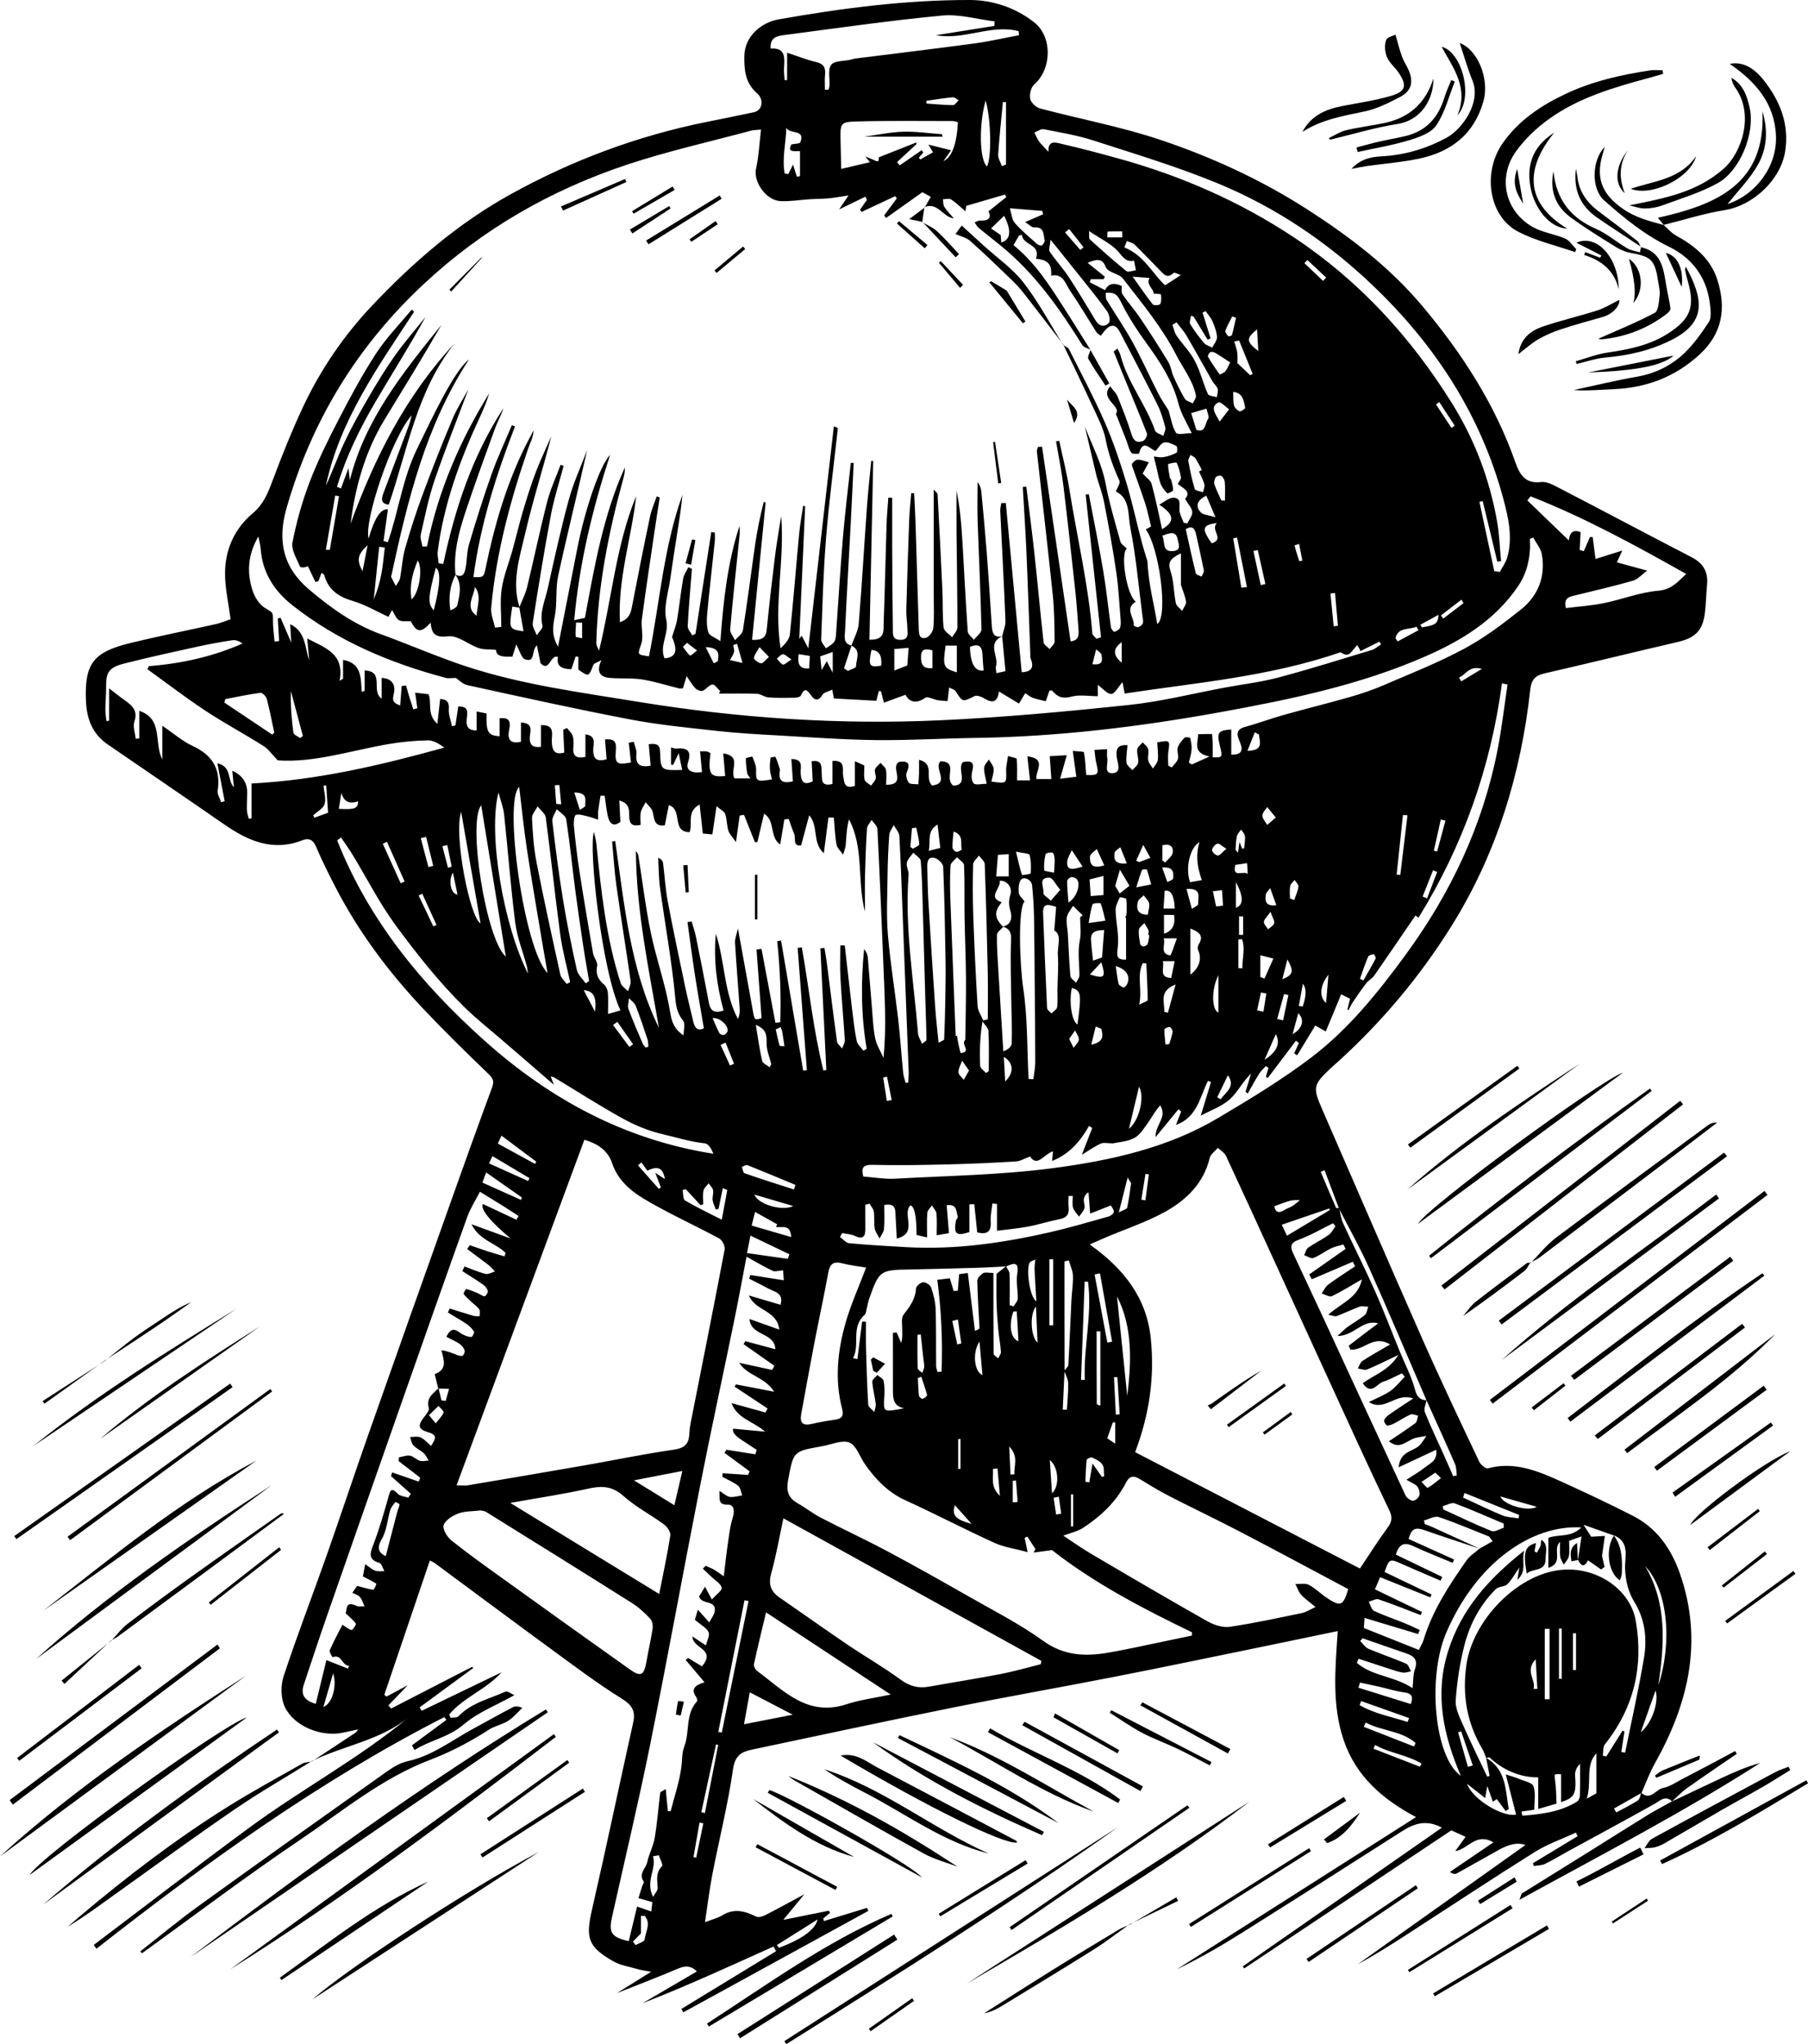 <?xml version="1.0" encoding="UTF-8"?><svg id="Laag_2" xmlns="http://www.w3.org/2000/svg" viewBox="0 0 795.15 898.88"><g id="Laag_1-2"><path d="M735.36,792.12c-3.09-2.81-5.16-.29-7.76,1.16-12.79,7.17-25.71,14.1-38.58,21.13-3.2,1.75-6.31,3.69-9.6,5.25-1.44.68-3.22.63-4.85.91-.13-.41-.27-.82-.4-1.23,6.55-3.96,13.11-7.92,19.66-11.88-.26-.52-.53-1.05-.79-1.57-6.05,2.81-12.47,5.02-18.07,8.53-18.68,11.7-37.06,23.87-55.56,35.84-7.26,4.69-14.54,9.33-22.21,13.47,24.63-17.52,49.25-35.03,73.65-52.38-3.64-1.42-7.73-.06-11.66,2.11-6.21,3.43-12.34,6.99-18.55,10.4-.71.39-1.72.21-3.01-.66,6.16-4.18,12.32-8.37,19.18-13.04-7.76-4.45-10.99,2.92-16.82,3.89,1.59-2.2,2.91-4.02,4.57-6.32-2.18-.98-3.94-1.78-6.28-2.84-30.28,20.19-60.67,40.45-91.07,60.71-.22-.3-.43-.6-.65-.9,29.02-20.22,58.04-40.43,87.58-61-6.88-3.67-12.2-1.85-17.66,1.65-23.38,14.98-46.83,29.85-70.33,44.63-9.24,5.8-18.7,11.25-28.59,16.02,34.81-22.15,69.61-44.29,105.21-66.94-14.48-7.7-26.4-17.79-31.84-33.88-5.26-15.56-3.67-31.49-2.6-47.92-10.69,2.22-20.87,4.36-31.06,6.45-21.99,4.5-43.95,9.11-65.97,13.43-24.11,4.73-48.33,8.95-72.41,13.8-29.51,5.94-58.93,12.28-88.38,18.49-4.62.97-7.28,2.7-8.13,8.61-2.22,15.44-6.06,30.64-9.04,45.98-1.3,6.7-2.1,13.5-3.29,21.27,3.66-1.42,5.82-1.92,7.59-3.02,5.2-3.22,9.98-1.92,14.95.56,1.02.51,2.91-.12,4.14-.74,5.58-2.85,11.07-5.9,17.01-9.09-3.1,3.76-5.91,7.19-9.25,11.25,7.33-1.48,13.69-2.75,20.04-4.03.18.31.37.62.55.93-1,.82-2,1.64-3,2.47.09.39.18.78.27,1.16,6.32-1.93,12.64-3.87,18.95-5.8l.59,1.33c-27.12,14.87-54.24,29.74-81.36,44.6-.29-.49-.59-.99-.88-1.48,13.89-8.47,27.77-16.93,41.66-25.4-.37-.69-.74-1.38-1.1-2.06-9.55,4.29-19.08,8.63-28.66,12.84-9.57,4.21-19.19,8.28-29.05,12.15,7.98-4.67,15.97-9.34,23.99-14.03-1.93-1.98-4.36-2.89-7.93-1.38-9.39,3.99-18.93,7.61-27.25,10.91,3.85-2.4,8.87-5.53,15.04-9.37-2.87-.55-4.29-.71-5.65-1.11-3.72-1.09-7.77-1.67-11.05-3.55-11.25-6.48-12.15-10.26-9.21-23.04,6.26-27.22,11.95-54.58,18.03-81.85,1.16-5.2-.53-7.79-5.13-10.65-10.44-6.5-20.31-13.93-30.25-21.2-17.33-12.67-34.53-25.51-51.79-38.26-.52-.39-1.15-.64-2.24-1.23-6.73,19.83-13.38,39.46-20.04,59.08.33.26.65.53.98.79,3.07-1.65,6.14-3.3,9.34-5.02-2.98,3.11-5.76,6-8.53,8.9.41.45.82.91,1.23,1.36,11.88-6.12,23.77-12.23,35.65-18.35.14.18.29.36.43.55-7.86,5.77-15.73,11.55-23.59,17.32.31.5.63.99.94,1.49,11.71-5.65,23.41-11.29,35.12-16.94-6.69,7.58-16.62,10.91-23.04,18.56.21.49.42.98.63,1.46,1.17-.2,2.78.01,3.44-.68,5.69-5.93,13.58-7.63,20.66-10.83.92-.42,2.68,1.02,3.95,1.55-7.71,4.32-15.97,7.49-22.32,12.9-6.74,5.74-14.72,6.88-21.61,11.23-.38-.69-.75-1.37-1.13-2.06,5.06-3.74,10.12-7.49,15.18-11.23-.32-.39-.65-.79-.97-1.18-54.87,28.04-104.58,63.93-152.96,101.84-.4-.55-.8-1.1-1.2-1.65,22.76-17.19,45.35-34.62,68.33-51.52,22.85-16.8,48.01-30.31,70.05-48.49-12.56,10.16-28.63,12.31-42.54,19.21l.11.12c6.19-4.09,12.38-8.19,18.57-12.27.63-.42,1.29-.79,1.68-1.82-2.21.47-4.42.95-6.64,1.42-9.34,1.97-21.32-2.66-25.47-11.24-1.82-3.77-1.94-9.42-.6-13.48,5.86-17.84,12.65-35.38,18.9-53.09,6.25-17.72,12.14-35.56,18.38-53.28,11.92-33.88,23.95-67.73,35.99-101.57,6.07-17.06,12.16-34.12,18.45-51.11,1-2.69.41-3.96-1.56-5.87-9.58-9.25-19.13-18.55-28.28-28.22-15.48-16.35-28.92-34.24-39.24-54.33-2.97-5.77-5.88-11.59-8.41-17.55-1.29-3.03-3.26-3.76-5.84-2.74-13.06,5.17-23.97.35-34.52-6.96-16.96-11.75-34.02-23.35-51.03-35.01-6.89-4.72-9.44-11.16-9.76-19.58-.62-16.26,3.42-21.22,19.74-25.2,12.42-3.02,24.97-5.48,37.45-8.28,2.36-.53,4.62-1.52,6.44-2.13-.92-7.02-2.4-13.4-2.45-19.78-.08-10.64,4.06-19.98,12.23-26.84,4.67-3.92,6.6-8.79,8.61-14.16,4.14-11.02,8.49-21.99,13.49-32.63,7.68-16.33,17.81-31.22,30.19-44.33,18.09-19.16,37.9-36.32,61.15-49.17,27.09-14.97,55.73-25.64,86.07-31.76,6.99-1.41,13.99-2.81,20.96-4.3,3.5-.75,4.55-5.48,1.29-8.3-5.2-4.5-5.68-10.15-5.6-16.29.12-9.11,7.83-14.95,15.07-16.22C370.23,3.62,398.27-.05,426.55,0c9.99.02,20.09,3.35,28.31,9.84,8.09,6.39,7.69,20.6,0,27.28-1.44,1.25-2.16,4.37-1.77,6.34.33,1.66,2.52,3.75,4.27,4.21,17.62,4.69,35.67,8.03,52.91,13.81,22.72,7.61,44.47,17.61,64.83,30.7,18.74,12.05,36.23,25.45,50.52,42.49,17.31,20.63,31.87,43.07,40.88,68.74,1.8,5.13,4.26,9.46,11.24,8.56,2.5-.32,5.46,1.32,7.93,2.6,19.48,10.1,38.86,20.4,58.34,30.49,5.06,2.62,7.3,6.44,6.75,12.08-.41,4.14-.45,8.32-.96,12.45-.96,7.71-4.23,10.91-11.88,12.7-19.6,4.57-39.15,9.35-58.76,13.86-4.05.93-5.69,2.85-6.15,7.05-4.08,37.23-14.87,72.42-34.78,104.23-13.81,22.07-30.53,42.01-49.92,59.57-.99.89-2.02,1.75-2.98,2.66-7.95,7.49-8.08,8.46-3.62,18.66,14.7,33.67,29.22,67.42,44.08,101.02,7.93,17.94,16.38,35.65,24.75,53.39.64,1.35,2.86,3.22,3.83,2.96,11.87-3.2,22.28,1.29,32.59,5.96,10.46,4.74,20.86,9.66,31.09,14.87,10.49,5.34,16.88,14.38,20.7,25.25,10.45,29.71,3.91,57.22-10.95,83.68-2.32,4.13-3.94,8.65-5.88,12.99-4.03,2.28-8.06,4.56-12.09,6.85.34.57.68,1.15,1.02,1.72,3.19-1.74,6.47-3.33,9.51-5.3.85-.55.99-2.22,1.45-3.37,4.07,3.69,6.38-1.47,9.6-2.09,2.97-.57,5.71-2.51,8.49-3.95,5.81-3.01,11.58-6.08,17.36-9.14,1.95-1.03,3.89-2.1,5.83-3.15l.74,1.23c-7.29,5-14.63,9.92-21.82,15.04-2.44,1.74-4.53,3.98-6.79,5.99l.15-.12ZM468.04,602.76c.63-.86,1.77-1.69,1.82-2.58.54-9.39.87-18.79,1.33-28.18.18-3.66.81-7.31.69-10.95-.08-2.28-1.18-4.52-1.82-6.77-.64.14-1.29.27-1.93.41,0,16.04,0,32.08.05,48.15-.26,5.68-.52,11.37-.78,17.05.6.01,1.2.03,1.81.04.22-3.92.66-7.85.56-11.76-.04-1.81-1.12-3.6-1.73-5.4ZM588.84,531.4c-2.1-5.6-4.2-11.21-6.3-16.81l-1.69.71c2.22,5.27,4.43,10.54,6.72,15.78.1.23.91.14,1.39.2.56,2.23.79,4.6,1.73,6.65,4.61,10.01,9.6,19.84,14.07,29.9,3.91,8.8,7.32,17.83,10.97,26.75,2.24,5.47,5.07,10.77,6.56,16.44.86,3.28,2.1,4.55,5.09,4.74-.29,1.75-1.31,3.78-.75,5.19,2.37,6.01,5.21,11.84,7.86,17.74,1.56,3.48,3.09,6.97,4.63,10.46.53-.12,1.05-.24,1.58-.36-.25-1.68-.15-3.51-.8-5.01-4.08-9.37-8.33-18.67-12.53-27.99-8.41-19.47-16.64-39.02-25.31-58.37-3.97-8.87-8.78-17.36-13.22-26.02ZM441.19,407.59c-.96,1.16-2.72,2.3-2.75,3.47-.1,4.91.28,9.83.57,14.75.72,12.16,1.49,24.32,2.24,36.48,1.88-.6,3.61-1.96,3.67-3.39.25-5.59-.05-11.21-.12-16.82-.11-9.6-.55-19.22-.13-28.81.15-3.43-.77-4.88-3.63-5.81,3.93-.88,4.15-4.22,3.35-6.83-.8-2.61-.82-4.55-.04-7.19,1.06-3.59-1.84-6.37-4.7-6.15.84,3.18-5.72,7.33.9,9.47-3.47,4.26-3.23,6.91.64,10.81ZM650.79,681.04c-8-2.67-16.03-5.24-23.98-8.04-4.43-1.56-5.95-.94-7.35,3.74,6.68,3.02,13.36,6.04,20.05,9.05l-.63,1.47c-5.88-2.48-11.82-4.8-17.61-7.48-4.23-1.96-6.11-.18-7.42,3.83,6.93,3.33,13.69,6.59,20.46,9.85l-.73,1.64c-5.71-2.46-11.44-4.86-17.11-7.39-5.27-2.36-5.51-2.3-7.53,3.57,6.87,3.28,13.77,6.59,20.67,9.89-.19.42-.38.84-.56,1.27-7.23-2.91-14.46-5.82-22.09-8.88-.77,1.82-1.5,3.54-2.27,5.35,7.27,3.5,14,6.73,20.72,9.96-.21.45-.41.9-.62,1.35-6.15-2.34-12.25-4.81-18.48-6.91-1.19-.4-2.88.67-4.34,1.05.75,1.38,1.17,3.46,2.32,4,4.33,2.06,8.91,3.58,13.36,5.39,2.28.92,4.48,2.01,6.72,3.02-.22.6-.45,1.2-.67,1.8-7.72-2.32-15.44-4.65-23.58-7.1-.13,1.86-.23,3.28-.31,4.43,8.18,3.26,15.98,6.37,24.17,9.64.75-1.54,1.66-2.93,2.12-4.46,3.93-12.94,11.27-24.05,18.91-34.96,1.42-2.03,3.78-3.4,5.65-5.1,1.94-1.09,3.87-2.17,5.81-3.26-.52-.69-1.05-1.38-1.57-2.07-7.35-2.91-14.63-6.06-22.12-8.56-1.81-.6-4.34.93-6.53,1.48.11.52.22,1.05.33,1.57,1.06.41,2.15.78,3.19,1.25,7.02,3.2,14.03,6.42,21.05,9.63ZM442.48,556.88c-3.74.2-7.47.46-11.21.57-10.42.31-20.84.62-31.26.8-12.92.21-13.37.46-17.74,12.86-.49,1.4-.72,2.9-1.1,4.34-.25.94-.28,2.19-.9,2.74-6.22,5.51-1.9,13.01-5.1,19.05.64.13,1.28.27,1.92.4.69-5.49,1.37-10.98,2.06-16.47.57.02,1.14.04,1.71.07,0,4.01-.09,8.03.02,12.04.23,8.13.46,16.27.97,24.39.07,1.14,1.75,2.17,2.68,3.26.22-1.21.75-2.46.61-3.63-.4-3.25-1.29-6.45-1.52-9.7-.07-.93,1.44-1.97,2.23-2.96.95.84,2.52,1.54,2.74,2.54.48,2.19.44,4.54.32,6.81-.38,6.88-.43,6.88,6.4,5.74.77-.13,1.53-.32,2.29-.48-4.62-.81-4.88-4.18-4.9-7.63-.03-8.51-.01-17.02-.01-25.53.56-.05,1.12-.1,1.68-.14.64,1.52,1.29,3.03,1.93,4.55.75-2.14.48-4.16.49-6.18,0-2.1-.5-4.79.57-6.17,2.72-3.53,5.26-6.84,5.5-11.57.05-1.02,1.97-2.62,3.12-2.71,1.15-.09,3.13,1.15,3.5,2.23,1.04,3.03,1.89,6.26,2,9.44.3,8.37.14,16.75.23,25.13,0,.88.4,1.75.61,2.62.59-.03,1.19-.07,1.78-.1.5-13.58-.12-27.15-1.88-40.41,2.09-.25,3.71-.45,5.53-.66.55,1.86,1.1,3.72,1.65,5.57.61-.04,1.22-.08,1.84-.11.19-2.3.37-4.6.59-7.27,1.08-.15,2.44-.33,3.81-.52,1.08,8.77,2.1,17.1,3.13,25.43,1.54-.51,2.02-.9,2-1.28-.33-6.92-.84-13.84-.96-20.76-.02-1.12,1.44-2.58,2.58-3.31.82-.53,2.25-.1,4.51-.1,0,12.07-.03,23.81.09,35.56,0,.67,1.31,1.33,2.01,2,.43-.97,1.27-1.96,1.2-2.89-.22-3.24-.86-6.46-1.15-9.7-.36-3.92-.65-7.85-.77-11.78-.13-4.4-.03-8.81-.03-12.77,1.4-1.14,2.78-2.27,4.19-3.36.54,1.08,1.51,2.15,1.55,3.26.18,4.6.07,9.21.07,13.81.57.19,1.15.38,1.72.57.64-1.14,1.79-2.26,1.83-3.41.1-3.61-.81-7.34-.23-10.84.9-5.52-1.48-4.86-4.9-3.31ZM653.63,773.09c-.58-1.36-1.01-2.81-1.75-4.07-6.75-11.46-8.85-23.53-6.97-36.87,2.74-19.47,22.1-39.69,41.36-41.77,15.64-1.69,30.72,8.33,33.15,22.44,3.45,20.03-.83,38.21-13.61,54.28-.93,1.17-.64,3.3-.92,4.98.52.1,1.05.2,1.57.3,2.37-3.77,4.74-7.53,7.11-11.3.29.11.58.22.86.33-.46,3.01-.93,6.02-1.39,9.02.56.1,1.12.19,1.68.29,2.8-13.86,5.93-27.66,8.29-41.6,1.42-8.39.51-16.88-4.07-24.39-2.86-4.68-4.03-9.42-4.24-14.98-.18-5.02,2.29-11.73-4.98-14.61l.11.1c-4.17-1.47-8.34-2.94-13.42-4.73,1.9,2.94,2.89,4.48,3.39,5.26,2.17-.13,4.09-.24,6.01-.36-.37,2.56-.73,5.13-1.25,8.78.16.71.64,2.8,1.12,4.89-.52.36-1.03.72-1.55,1.08-1.89-1.33-3.79-2.65-5.74-4.02-1.12,2.21-2.62,3.6-4.29-.14l-.12.15c.49-3.36.99-6.72,1.55-10.51-2.38.84-4,1.41-5.44,1.92,0,2.45.28,4.66-.1,6.75-.25,1.35-1.47,2.51-2.25,3.76-.54-1.19-1.41-2.34-1.56-3.58-.26-2.12-.07-4.3-.07-6.45-3.57,3.13,1.83,9.21-5.15,11.42v-13.19c4.4-1.76,9.95.05,14.48-4.59-21.77-1.24-46.11,15.4-59.36,46.23-8.49,19.75-5.2,54.93,6.39,63.01-7.62-17.71-11.61-35.58-5.64-54.71,5.81-18.64,17.99-32.08,33.53-44.34-1.38,4.5,1.45,8.9-3.03,12.83.34-2.11.55-3.41.87-5.39-2.04,2.93-3.35,5.46-5.29,7.36-1.19,1.17-3.79.89-4.97,2.06-6.95,6.85-11.45,15.33-13.86,24.61-2.06,7.93-3.27,16.17-3.87,24.35-.26,3.51,1.68,7.35,3.19,10.8,3.37,7.68,7.09,15.2,10.67,22.78.35-.11.7-.22,1.05-.33-.51-2.65-1.03-5.29-1.52-7.92,8.94,5.19,8.47,14.27,9.93,22.56-.45.28-.89.55-1.34.83-1.33-1.79-2.65-3.57-3.91-5.28-.44.31-1.08.75-1.71,1.2-.8-2.24-1.6-4.47-2.48-6.94-.3,1.74-.56,3.22-.92,5.3-3.03-2.38-5.51-4.34-8-6.29,2.82,7.48,16.51,14.92,21.6,13.53-1.49-5.79-2.98-11.56-4.54-17.63,2.47.81,4.11,1.22,5.65,1.88,2.33,1,6.01,1.7,6.56,3.37,1.05,3.18.31,6.97.31,10.28-2.36.33-3.98.55-5.6.78.12.61.23,1.23.35,1.84,8.33-.67,16.62-1.59,24.07-6.2.71-.44,1.24-1.7,1.26-2.59.12-4.66.06-9.33.06-14-1.45,1.38-2.28,3.21-2.17,4.98.55,8.27-.09,9.74-6.16,11.86v-12.25c-3.17-.27-3.03-.19-2.62,2.72.48,3.44.45,6.95.62,10.17-3.05.89-5.56,1.61-8.06,2.34v-13.89c-7.84.03-15.23-3-21.45-8.79-.2-.18-.91.2-1.39.31ZM192.87,610.46c.43,1.79.86,3.58,1.29,5.38.62.06,1.24.12,1.86.18.49-1.76.97-3.52,1.46-5.28-1.58-.04-3.16-.08-4.74-.12-.5-2.05-1.01-4.11-1.56-6.36,5.59-2.05,4.1-6.01,2.95-10.5,2.3.26,4.16,1.05,6.04,1.74,1.02.38,2.15.92,3.13.75.51-.09,1.27-1.7,1.06-2.35-.36-1.1-1.21-2.25-2.18-2.9-1.84-1.23-3.91-2.12-5.86-3.14,2.52-5.34,4.76-2.4,7.08-1.1,1.18.66,2.58,1.11,3.91,1.19.38.02,1.44-1.96,1.18-2.37-.83-1.3-2-2.49-3.29-3.37-2.66-1.8-5.48-3.37-8.23-5.04.27-.58.54-1.17.81-1.75,3.49,1.08,6.96,2.2,10.47,3.21.85.25,1.81.13,2.71.18-.03-1.02.3-2.3-.18-3.01-.84-1.25-2.2-2.13-3.33-3.2-1.23-1.16-2.55-2.25-3.54-3.58-.21-.29.96-2.21,1.21-2.15,1.64.38,3.23,1.06,4.8,1.72,1.1.46,2.11,1.34,3.22,1.45.44.04,1.58-1.66,1.42-2.31-.28-1.08-1.18-2.19-2.13-2.85-2.96-2.08-6.06-3.97-9.11-5.93.32-.68.65-1.35.97-2.03,3.06,1.12,6.07,2.47,9.22,3.26,1.23.31,2.77-.65,4.17-1.04-.9-.92-1.7-1.97-2.7-2.75-3.13-2.43-6.33-4.76-9.51-7.13.37-.57.75-1.14,1.12-1.71,2.57.89,5.13,1.82,7.71,2.66,2.5.81,5.04,1.51,7.57,2.26.17-.5.34-.99.51-1.49-4.35-4.38-11.61-5.56-15-12.63,6.45,2.35,11.82,4.32,17.19,6.28q-13.81-11.66-12.24-15.2c4.92,2.31,9.86,4.63,14.79,6.94.32-.55.64-1.1.95-1.65-2.47-1.59-4.92-3.21-7.41-4.77-3.18-1.99-6.39-3.93-9.58-5.89-1.88,3.67-4.18,7.19-5.56,11.03-9.21,25.68-18.25,51.41-27.3,77.15-11.41,32.49-22.8,64.99-34.14,97.51-3.6,10.33-7.02,20.72-10.48,31.1-1.45,4.34.27,7,5.28,8.4,1.51-6.25,3.01-12.42,4.67-19.24,3.34,1.33,6.39,2.55,9.45,3.76.19-.43.38-.86.56-1.29-3.21.16-3.12-5.27-7.28-3.74-.07.02-1.57-2.31-1.25-3.05,1.72-3.97,3.81-7.78,5.56-11.23,1.49.93,2.68,2.01,4.05,2.34.41.1,2.13-2.43,1.86-2.82-1.09-1.59-2.7-2.82-4.48-4.53.6-1.75-.11-5.65,4.71-3.3.99.48,2.38.15,3.58.19-.65-1.38-1.07-2.96-2.03-4.08-.77-.9-2.2-1.24-3.33-1.83.95-1.37,1.9-2.73,2.12-3.05,3.17.82,5.12,1.49,7.12,1.69.37.04,1.45-2.57,1.34-2.64-1.66-1.08-3.46-1.94-5.92-3.21.2-1.08.52-2.84.99-5.37,1.97,1.32,3.07,2.39,4.38,2.84,1.25.42,2.71.19,4.08.24-.72-1.26-1.2-3.33-2.21-3.64-4.55-1.38-4.36-3.65-2.84-7.56,2.69-6.91,4.74-14.08,6.76-21.23.83-2.94,1.16-4.77,4.22-1.59,1.01,1.05,3.01,1.15,4.56,1.68l1.14-1.7c-2.92-2.6-5.83-5.2-8.75-7.8.19-.53.38-1.06.57-1.6,3.88,1.35,7.76,2.7,11.65,4.04.22-.57.44-1.13.66-1.7-3.16-2.44-6.32-4.88-9.49-7.32.04-.55.08-1.09.11-1.64,1.62-.29,3.32-1,4.85-.74,1.54.27,2.83,1.77,4.37,2.25,1.16.36,2.56-.05,3.86-.12-.69-1.07-1.2-2.35-2.11-3.18-1.42-1.3-3.32-2.11-4.63-3.5-.83-.88-.97-2.42-1.42-3.66,1.55.02,3.3-.41,4.59.17,1.66.75,2.95,2.32,4.63,3.73,1.88-2.94,3.05-4.72-1.07-5.93-4.72-1.39-4.92-3.03-1.85-6.9.9-1.14,2.23-2.85,1.93-3.88-1.3-4.41,1.9-6.26,4.27-8.66ZM467.61,151.72c.88.63,2.14,1.06,2.57,1.92,5.33,10.61,10.9,21.12,15.67,31.98,3.65,8.31,6.56,16.98,9.22,25.67,2.68,8.74,4.6,17.71,6.93,26.56.93,3.55,2.07,7.05,2.63,8.93.48,10.29,2.9,18.71,4.33,27.63,4.95-3.33.84-33.8-5.06-41.61,1.07-.58,2.09-1.13,2.33-1.26-.9-3.61-1.5-6.75-2.47-9.78-1.65-5.14-3.55-10.2-5.31-15.3-.29-.84-.87-1.99-.54-2.55.48-.84,1.66-1.78,2.53-1.77,1.59.02,3.17.71,4.81,1.14-1.08,1.98-2.01,3.68-2.7,4.97,1.57,1.75,3.49,2.95,3.93,4.55,1.77,6.5,3.08,13.12,4.61,19.92,5.71-3.39,5.4-6.4-1.28-10.8,2.42-1.25,4.4-3.14,6.31-3.06,3.62.14,2.39,3.36,2.62,5.72.18,1.83,1.23,3.58,1.89,5.37.52.08,1.04.15,1.56.23.78-1.69,2.3-3.45,2.15-5.04-.18-1.83-1.84-3.53-3.16-5.79,2.98-3.08-.81-4.59-3.21-6.53.58-1.12,1.51-2.06,1.4-2.84-.33-2.22-.93-4.46-1.87-6.49-.15-.32-3.79.43-3.79.67.01,2.07.49,4.13.86,6.19.02.11.37.15.4.26.38,1.65.97,3.31.95,4.97,0,.48-2.38,1.55-2.6,1.32-1.19-1.24-2.33-2.68-2.93-4.27-.84-2.24-1.18-4.67-1.75-7.01-.39-1.62-.81-3.24-1.21-4.86,1.45.11,2.96.52,4.34.27,1.97-.36,3.93-1.03,5.69-1.96.41-.22.37-2.69-.08-2.92-1.67-.86-3.77-1.93-5.39-1.56-1.48.34-2.55,2.44-3.82,3.76-2.59-1.12-5.63-5.32-7.21,1.08-.05.2-2.99.32-3.43-.32-1.08-1.57-1.45-3.61-2.16-5.44-1.41-3.64-2.87-7.27-4.6-11.67,2.63-3.41-7.41-6.56-2.51-12.12,1.37,1.86,2.67,3.04,3.26,4.51,2.21,5.52,4.42,11.06,6.17,16.74.93,3.01,2.62,3.76,5.09,2.73.89-.37,1.94-2.44,1.63-3.24-3.02-7.88-6.32-15.65-9.52-23.46-1.72-4.19-3.4-8.39-5.1-12.58.55-.44,1.1-.87,1.65-1.31.47,1.03,1.11,2.01,1.39,3.08,3.07,11.91,11.17,21.52,15.17,33.03.37,1.06,2.39,1.55,3.65,2.3.31-1.27,1.13-2.67.84-3.77-.91-3.41-1.91-6.87-3.48-10-5.37-10.73-10.99-21.33-16.53-31.97-1.63-3.13-3.73-3.61-6.24-.96-.76.81-1.4,1.73-2.15,2.69-.92-.77-1.57-1.09-1.9-1.61-3.88-6.1-7.54-12.34-11.63-18.3-2.01-2.93-2.93-7.65-8.25-6.55.28-5.08-1.4-6.9-6.72-7.43,2.32-6.56-5.81-5.79-6.15-10.48l-1.27.28c-1.01,1.73-2.01,3.46-2.45,4.22,7.86,6.38,13.19,13.82,18.23,21.44,5.36,8.1,10.42,16.4,15.61,24.61,0,0,.1-.05.1-.05-1.24-.66-3.01-.99-3.65-2.02-9.39-15.08-19.52-29.57-33.03-41.34-4.06-3.53-8.38-6.75-12.52-10.19-.76-.63-1.23-1.61-1.84-2.43.82-.3,1.67-.9,2.47-.85,4.23.28,4.92-1.64,3.62-4.01,2.89-2.31,5.38-4.3,7.87-6.29-.2-.37-.4-.73-.61-1.1-5.53,1.61-11.06,3.22-17.02,4.96.02-.11-.12.8-.36,2.4-2.47-2.1-4.22-3.89-6.27-5.2-.87-.56-2.39-.11-3.62-.11.18,1.13.04,2.47.61,3.34,1.19,1.83,2.76,3.41,4.18,5.09-4.91-.6-7.05-7.35-12.96-4.95l.16.15c.83-1.46,1.67-2.93,2.66-4.68-1.36-.75-2.71-1.49-3.69-2.04-5.54,3.93-10.75,7.62-15.96,11.32-.29-.37-.58-.73-.87-1.1,1.86-2.49,3.72-4.98,5.57-7.48-.22-.34-.44-.68-.66-1.02-4.95,2.32-9.9,4.64-14.85,6.96-.2-.36-.4-.72-.6-1.08.99-1.41,1.99-2.82,2.98-4.23-.23-.47-.47-.93-.7-1.4-4.38,2.13-8.75,4.26-11.54,5.61.76-1.12,2.3-3.4,4.16-6.16-3.29.49-6.04,1.02-8.82,1.28-2.76.26-5.54.22-8.31.4-4.27.27-8.56,1.02-12.8.82-6.43-.31-12.02-8.61-10.76-14.26,1.23-5.48,1.47-11.19,2.19-17.22-2.24.25-3.42.23-4.5.52-18.11,4.88-36.49,8.97-54.26,14.87-33.53,11.14-63.58,28.27-89.69,52.67-29.29,27.38-49.13,59.95-60.19,98.3-4.12,14.29-1.71,26.09,9.88,35.9,9.58,8.11,19.58,15.31,31.52,19.65,12.49,4.54,24.7,9.91,37.31,14.08,24.57,8.12,50.22,11.46,75.63,15.62,44.15,7.23,88.67,10.22,133.35,8.16,27.69-1.28,55.35-3.84,82.93-6.75,14.12-1.49,28.03-5.03,42.04-7.63,7.84-1.45,15.82-2.38,23.5-4.42,13.8-3.67,27.43-7.96,41.09-12.1,1.47-.45,2.72-1.63,4.08-2.47-.24-.4-.48-.8-.72-1.21-2.74,1.37-5.47,2.73-8.39,4.19-.16-.42-.26-.83-.47-1.19-.27-.48-.61-.92-.98-1.46-3.61,4.43-3.78,5.14-7.32,3.17-31.55,10.79-63.38,13.33-94.86,18.12-.34-1.74-.61-3.14-.97-5-1.97,2.21-3.39,5.12-4.91,5.18-1.8.06-3.69-2.34-5.94-3.96v4.94c-4.13,0-8.12-.76-11.63.21-3.85,1.06-6.2.15-8.42-2.64-.13-.16-.62-.02-1.22-.02-.45,1.28-.91,2.62-1.63,4.66-1.96-.49-3.91-.83-5.74-1.5-1.19-.43-2.2-1.35-3.29-2.04-.74,1.24-1.49,2.49-2.75,4.59-2.68-1.62-5.55-3.35-8.81-5.32-.67,5.1-3.1,5.12-6.58,2.97-1.18-.73-3.17-1.43-4.18-.93-5.28,2.63-5.16,2.73-8.31-2.21-.48-.75-1.75-1.01-2.83-1.58-.26,2.26-.46,3.98-.69,5.98-1.71-.15-3.03-.17-4.3-.39-1.9-.33-4.46-1.8-5.54-1.06-4.22,2.94-7,1.71-8.71-1.32-3.43,1.26-6.43,2.35-9.46,3.46-.62-2.43-.96-3.75-1.3-5.07-.31,0-.62,0-.93-.01-.34,1.31-.68,2.63-1.09,4.24-6.19-.34-12.24-.66-18.69-1.01-.13-.74-.35-1.97-.68-3.88-1.68.83-3.67,1.15-4.32,2.26-1.79,3.07-3.62,2.35-5.05.22-1.82-2.71-2.94-3.28-4.46.12-.26.59-1.66.93-2.54.94-3.91.07-7.83.15-11.72-.12-1.7-.12-3.33-1.53-5.02-1.59-5.58-.21-11.17-.08-16.75-.08.19-.36.39-.73.58-1.09-1.16-1.05-2.43-3.05-3.45-2.93-1.51.18-2.72,2.18-4.29,2.78-.83.32-2.48-.37-3.22-1.13-1.36-1.4-2.33-3.18-3.82-5.32-.73,2.37-1.2,3.9-1.66,5.39-.77,0-1.28.1-1.74-.01-5.39-1.33-10.72-3.07-16.18-3.92-4.71-.73-9.6-.27-14.38-.7-4.39-.4-5.81-3.01-3.49-7.82-1.83,1.06-3.32,1.38-3.61,2.16-1.95,5.18-1.96,5.24-6.58,2.02v-5.68c-.39-.02-.79-.04-1.18-.07-.65,1.92-1.29,3.83-1.89,5.6-4.08-.16-6.73-1.21-5.88-5.43-3.51-1.15-3.67,6.95-7.67,2.75-.53-2.6-1-4.92-1.6-7.85-2.65,2.45-.44,7.77-5.24,6.13-1.59-.54-2.27-3.72-3.83-6.51-.5,1.57-1.09,3.43-1.7,5.37-3.46,0-7.08.31-7.22-3.01-2.97-.26-5.48-.02-7.63-.77-4.57-1.6-9.18-5.66-13.36-5.17-5.57.65-7.31-.87-7.75-5.98-4.31,4.68-6.12,4.31-8.76-.63-2.07-.15-4.03.25-5.23-.53-1.32-.85-1.93-2.79-2.97-4.44-.61,1.15-1.17,2.22-1.6,3.02-5.42-2.48-10.3-5.41-15.58-6.95-6.32-1.85-10.88-4.87-12.64-11.42-.1-.35-.71-.57-1.22-.95-.5,1.32-.94,2.48-1.38,3.65-.43.12-.85.24-1.28.35-1.11-2.32-2.22-4.64-3.34-6.96-1.51.76-3.26.71-3.53.04-1.38-3.42-3.87-7.28-3.25-10.45,1.77-9.04,4.28-18.03,7.58-26.63,3.65-9.51,8.2-18.7,12.9-27.75,5.08-9.81,10.33-19.59,16.36-28.82,4.49-6.86,10.34-12.83,15.59-19.2.36.31.73.61,1.09.92-15.76,24.07-32.67,47.57-38.81,76.49,2.95-6.25,5.21-12.83,8.16-19.08,3.17-6.73,6.82-13.24,10.57-19.68,3.66-6.29,7.45-12.55,11.66-18.48,4.17-5.87,8.94-11.32,13.44-16.95-6.97,12.63-14.58,24.69-21.81,36.95-7.07,11.99-13.14,24.45-17.16,37.75.59.24,1.17.48,1.76.72,1.01-2.73,2.01-5.45,3.3-8.93.27,2.32.44,3.75.62,5.25,6.78-27.01,23.65-47.58,40.29-68.3-8.08,14.07-16.61,27.87-25.04,41.73-8.55,14.06-12.87,29.51-14.93,45.74,10.6-29.04,24.3-56.23,45.65-79.19-16.52,20.82-20.56,46.61-28.85,70.81-3.47-.35-3.34-2.43-2.4-4.94,3.72-9.86,7.45-19.73,11.13-29.6.57-1.54.92-3.17,1.37-4.75-8.7,9.6-21.13,46.59-18.96,54.17q3.86-13.5,8.47-12.79c-.64,4.62-1.28,9.26-1.92,13.91.63.17,1.26.34,1.89.52,4.72-13.52,6.44-27.92,12.86-41.08,7.48-15.32,16.24-34.05,22.84-39.32-19.19,29.51-26.98,62.01-34.06,94.75-.07.32-.26.73-.15.97.64,1.33,1.35,2.62,2.04,3.93.63-1.13,1.6-2.18,1.83-3.39.84-4.33,1.02-8.82,2.22-13.04,2.28-8.01,4.84-15.96,7.73-23.76,4.15-11.19,8.51-22.31,13.16-33.3,2.14-5.05,5.19-9.72,6.98-13.01-4.62,12.32-10.1,26.03-14.88,39.98-2.66,7.76-4.26,15.89-6.07,23.91-.36,1.61.45,3.49.72,5.25.67,0,1.33,0,2,.01,4.85-24.25,14.46-46.51,27.37-67.38-1.08,3.64-2.55,7.12-4.14,10.54-8.77,18.85-15.85,38.22-18.5,58.98-.22,1.7.26,3.49.41,5.24.67.1,1.34.2,2.01.3,5.14-24.31,12.83-47.61,26.48-68.49-.98,3.08-2.62,5.9-3.72,8.91-4.36,11.97-8.73,23.95-12.76,36.03-3.05,9.13-5.62,18.41-4.61,28.3-2.52,4.88-3.12,10.03-2.27,15.64,1.43-.56,2.85-1.3,3.08-2.32,1.03-4.53,2.22-9.17-.93-13.45,3.31,1.77,4.16-.54,4.59-2.97.62-3.41.5-7.01,1.48-10.3,3.1-10.41,6.34-20.79,9.98-31.03,2.58-7.25,5.89-14.24,8.87-21.35.46.18.91.36,1.37.54-8.33,21.45-15.26,43.26-18.29,66.26,4.55.13,4.53.12,5.51-4.61,3.63-17.64,8.63-34.85,16.43-51.15,1.42-2.97,3.02-5.85,4.53-8.78-.12,3.02-1.5,5.43-2.39,8.01-7.84,22.76-14.08,45.92-16.26,69.99-.26,2.84,1.08,5.83,1.68,8.76.92-.12,1.85-.23,2.77-.35,0-5.58-.64-11.25.17-16.71.86-5.75,3.15-11.29,4.72-16.95,1.59-5.73,2.94-11.53,4.63-17.23,1.7-5.73,3.49-11.45,5.61-17.04,2.04-5.39,4.56-10.6,6.86-15.9-3.67,14.38-8.18,28.41-11.48,42.72-2.46,10.65-6.14,21.47-2.43,32.7-1.09-.17-2.17-.34-3.26-.5-1.5,9.87-1.47,9.95,4.94,10.86-.65-3.69-1.25-7.1-1.85-10.51,1.16-2.93,2.67-5.77,3.41-8.8,3.05-12.55,5.66-25.21,8.87-37.71,1.42-5.54,3.89-10.8,5.89-16.19.44.16.88.32,1.32.47-1.89,7.18-4.21,14.28-5.58,21.55-2.97,15.8-5.52,31.67-8,47.55-.26,1.67,1.13,3.6,1.76,5.4.9-1.41,2.79-3.07,2.52-4.2-1.42-5.86,1.14-11.03,2.32-16.39,2.9-13.12,5.78-26.27,9.32-39.23,2.01-7.38,5.29-14.41,8-21.6-4.16,18.53-8.73,36.8-12.72,55.2-1.25,5.75-.37,11.94-1.48,17.74-.82,4.3-1.62,8.2,1.4,13.48,2.97-15.15,5.72-29.04,8.43-42.94,3.32-17.08,9.94-36.76,14.47-41.39-7.8,24.05-13.51,47.56-15.78,72.7,2.55-.56,4.18-.91,4.71-1.03,4.27-23.13,8.16-45.34,17.57-66.17.06,1.62-.22,3.17-.63,4.69-6.53,23.77-11.34,47.84-11.93,72.58-.03,1.11.78,2.23,1.19,3.35,5.7-23.17,7.46-46.4,16.35-68.01-2.03,18.34-8.14,36.1-7.16,55.48,3.67-1.3,4.67-3.51,5.23-6.48,2.56-13.37,5.23-26.73,8.03-40.05.63-3.01,1.93-5.88,2.92-8.81.45.15.9.31,1.35.46-.64,4.07-1.31,8.13-1.91,12.21-2.03,13.79-4.13,27.56-5.97,41.38-.47,3.51.83,7.41-.21,10.64-1.62,5.01-2.17,4.83,3.35,5.64,4.73-23.7,6.45-48.05,14.73-71.05-.57,6.05-1.55,12.03-2.49,18.02-.98,6.23-1.98,12.46-2.84,18.71-.83,6.1-3.08,12.57-1.8,18.23,1.37,6.1-3.17,11.33-.77,17,5.17-.52,5.91-3.34,3.3-9.4.92-3.04,1.84-5.23,2.21-7.51,1-6.05,1.64-12.16,2.69-18.2.3-1.74,1.49-3.33,2.27-5,.52.24,1.05.48,1.57.72-.07.94-.14,1.88-.21,2.82-.58,7.47-1.28,14.93-1.63,22.4-.06,1.32,1.31,2.71,2.02,4.07.47-.23.93-.47,1.4-.7,2.31-14.92,4.63-29.83,6.94-44.75.52.08,1.04.15,1.56.23,0,1.29.12,2.6-.02,3.88-1.1,10.57-2.34,21.13-3.33,31.7-.26,2.77-.3,5.77.53,8.36.46,1.42,2.93,2.2,5.27,3.79,1.29-17.83,3.16-34.49,8.36-50.57.29,1.82.13,3.58-.06,5.33-1.37,13.32-2.84,26.64-4,39.98-.14,1.55,1.37,3.23,2.11,4.86,1.2-1.44,3.23-2.74,3.48-4.33,1.97-12.49,3.58-25.03,5.35-37.54.47-3.28,1.06-6.55,1.72-9.8.61-3.04,1.38-6.06,2.08-9.09.29.06.58.12.86.17-1.98,20.07-3.96,40.15-5.96,60.41,4.5.24,6.09-1.01,6.43-4.41,1.09-10.89,2.33-21.76,3.68-32.62.72-5.79,1.77-11.54,2.67-17.31,1.63,19.4-3.31,38.58-.26,58.07,2.03-1.9,3.86-3.92,4.09-6.12,1.55-14.76,2.7-29.55,4.1-44.33.39-4.08,1.15-8.13,1.74-12.19.3.05.6.1.89.15-.86,19.42-1.72,38.84-2.59,58.26.36-.43.72-.86,1.08-1.28.94,1.79,1.88,3.58,2.89,5.51,3.79-32.87,7.51-65.22,11.24-97.57,1.44.41,1.76.69,1.74.93-1.74,16.01-3.86,31.99-5.16,48.03-1.21,14.88-1.6,29.83-2.15,44.76-.05,1.26,1.36,2.58,2.09,3.87,1.23-.92,2.76-1.63,3.61-2.82.71-.99.76-2.53.86-3.85,1.01-14.05,1.82-28.12,3.01-42.16.92-10.94,2.29-21.85,3.47-32.77.41.03.83.06,1.24.09-.44,9.15-.85,18.31-1.33,27.46-.82,15.45-1.75,30.88-2.45,46.33-.11,2.39-1,5.64,2.85,6.49-1.1,3.33-2.21,6.67-3.31,10,.57.38,1.13.76,1.7,1.15,1.26-.65,3.58-1.29,3.58-1.94.01-3.15,2.45-7.03-2.03-9.19,1.11-3.21,2.95-6.36,3.22-9.64,1.41-17,2.36-34.03,3.59-51.04.49-6.86,1.26-13.7,1.9-20.55.29.02.58.05.88.07-.55,26.16-1.1,52.31-1.66,78.57,7.06.19,6.13-4.15,6.25-7.28.54-14.44.82-28.88,1.28-43.33.12-3.96.51-7.91.78-11.86.56.02,1.13.05,1.69.07,0,7.2-.03,14.39,0,21.59.06,11.97.11,23.94.3,35.91.03,2.12-.47,4.95,3.27,4.96,3.78.02,3.19-2.63,3.13-4.87-.07-2.78-.56-5.56-.49-8.33.35-13.22.79-26.44,1.28-39.65.15-3.9.59-7.78.89-11.67.43.02.86.05,1.29.07.2,4.24.45,8.47.59,12.71.5,15.6.98,31.2,1.43,46.8.07,2.32.21,4.91,3.3,3.99,1.39-.42,2.97-2.76,3.11-4.35.43-4.61.18-9.28.18-13.93,0-15.31,0-30.61,0-46.85.98,1.13,1.65,1.54,1.68,1.99.76,14.09,1.5,28.18,2.13,42.28.25,5.48-.03,11,.53,16.44.16,1.52,2.43,2.83,3.74,4.23.81-1.44,2.32-2.87,2.32-4.31.02-13.77-.24-27.54-.37-41.31-.06-6.29-.01-12.59-.01-18.88,1.7,8.25,2.26,16.54,2.74,24.83.72,12.37,1.32,24.75,2.2,37.1.09,1.29,1.75,2.47,2.69,3.7,1.17-1.53,3.39-3.07,3.35-4.57-.37-15.91-1.15-31.8-1.69-47.71-.19-5.68-.03-11.37-.03-17.05,1.07,1.34,1.52,2.73,1.65,4.15.83,8.74,1.66,17.48,2.34,26.24.84,10.93,1.56,21.86,2.27,32.8.19,2.97.73,5.4,4.57,4.59-6.92,3.12-1.38,8.86-2.73,13.17-.26.82.1,1.83.2,3.05,1.65-.36,2.86-.63,3.98-.88-.51-5.35-.99-10.35-1.47-15.36.51-2.3,1.54-4.63,1.45-6.91-.64-16.07-1.53-32.14-2.29-48.21-.05-1.14.3-2.29.46-3.44.66,0,1.33-.01,1.99-.02,2.33,24.81,4.66,49.62,6.99,74.41,4.63-.17,5.43-2.42,3.91-6.14-.24-.58-.1-1.31-.13-1.98-.56-14.88-1.04-29.76-1.69-44.63-.42-9.58-1.07-19.14-1.62-28.71.52-.05,1.04-.1,1.56-.15,1.2,9.83,2.5,19.64,3.57,29.48,1.41,13.01,2.58,26.04,4.04,39.04.12,1.05,1.73,1.94,2.65,2.91.77-1.11,2.2-2.23,2.19-3.34-.07-6.78-.11-13.6-.81-20.34-2.19-21.1-4.67-42.17-7-63.26-.07-.63.33-1.31.5-1.97.59-.02,1.19-.04,1.78-.07,4.18,28.52,8.37,57.05,12.55,85.56,3.77-.32,3.68-2.99,3.44-5.77-.42-5.08-.7-10.17-1.25-15.24-1.71-15.77-3.42-31.54-5.34-47.28-.8-6.58-2.15-13.1-3.25-19.65.47-.08.94-.17,1.4-.25,1.5,7.05,3.3,14.05,4.43,21.16,3.38,21.18,8.43,42.09,10.13,63.53.07.84,1.19,1.6,1.83,2.4.66-.23,1.32-.45,1.98-.68-2.25-20.91-4.49-41.83-6.74-62.74.46-.06.91-.13,1.37-.19,2.15,11.29,4.47,22.54,6.38,33.87,1.38,8.17,2.19,16.43,3.36,24.64.11.78,1.22,2.13,1.5,2.04.95-.3,2.16-.95,2.49-1.78.46-1.16.35-2.61.24-3.91-.55-6.78-.87-13.61-1.85-20.33-1.51-10.32-3.37-20.59-5.36-30.83-.82-4.23-2.39-8.32-3.27-11.32-1.9-8.06-3.56-15.07-5.21-22.08,3.23,8.35,7.45,16.23,9.13,25.12,1.62,8.56,4.14,16.96,6.48,25.38.34,1.23,1.89,2.13,2.86,3.15-2.93,2-.22,20.28,3.93,23.34-5.11,3.03-.59,6.91-.89,10.43-.02.22,1.44.92,2.01.74.8-.25,1.86-1.02,1.99-1.72.23-1.25-.1-2.63-.28-3.94-1.65-12.68-2.75-25.47-5.23-37.98-1.12-5.66,0-12.99-6.36-15.98.62-1.75,2.04-3.68,1.55-4.75-2.62-5.78-4.79-11.56-6-17.9-1.02-5.35-3.78-10.41-6.09-15.45-4.07-8.89-8.38-17.66-12.58-26.48,0,0-.11.12-.11.12ZM598.1,689.75c4.26-6.36,8.06-12.42,12.3-18.16,1.89-2.55,1.94-4.64.67-7.3-4.52-9.46-8.99-18.95-13.37-28.47-12.03-26.17-24-52.36-35.99-78.54-7.48-16.33-14.92-32.67-22.51-48.95-.67-1.44-2.37-2.4-3.59-3.58-1.23,1.48-3.17,2.78-3.58,4.46-2.73,11.27-10.41,18.61-19.88,23.81-8.11,4.45-17.04,7.4-25.61,11.03-2.03.86-4.05,1.77-7.29,3.19,15.11,10.71,25.05,23.56,26.86,41.31,1.72,16.85-.5,33.14-6.88,50.03,32.1,16.61,65.3,33.8,98.87,51.17ZM200.79,653.17c2.74,0,3.9.16,5.01-.02,17.2-2.9,34.39-5.81,51.57-8.81,12.95-2.26,25.82-4.97,38.83-6.83,4.75-.68,6.75-2.35,6.96-6.99.13-2.96.81-5.92,1.39-8.84,4.74-24.06,9.58-48.1,14.14-72.2.28-1.47-1.04-4.14-2.37-4.86-10.93-5.91-22.33-11-32.98-17.35-6.01-3.59-11.66-8.39-14.09-15.65-1.93-5.77-6.36-8.65-12.24-10.42-18.69,50.52-37.28,100.77-56.22,151.98ZM369.57,415.76l1.95-.02c1.07,9.36,2.1,18.73,3.23,28.08.56,4.68,1.08,9.37,2.04,13.97.32,1.55,1.91,2.83,2.92,4.23.49-.27.97-.53,1.46-.8-2.49-14.55-2.59-29.14-1.14-43.83,1.08,1.23,1.53,2.54,1.64,3.88.62,7.07,1.14,14.16,1.75,21.23.4,4.7.55,9.47,1.48,14.07.61,3,2.4,5.77,3.67,8.64.69-7.18.8-13.73.67-20.26-.16-7.76-.51-15.52-.83-23.28-.79-19.05-1.56-38.11-2.53-57.15-.07-1.36-1.68-2.64-2.58-3.96-.7,1.29-1.92,2.54-2.01,3.86-.45,6.75-.69,13.52-.85,20.29-.13,5.38-.03,10.76-.03,16.14-3.57-13.33-.26-27.7-7.02-40.55-1.05,3.76-1.13,7.49-1.44,11.2-.12,1.47-.76,2.89-1.16,4.33-1.01-1.49-2.6-2.87-2.9-4.48-.71-3.87-.81-7.86-1.16-11.8-.79-.02-1.58-.04-2.38-.06-.62,4.79-1.24,9.57-2.03,15.71-5.28-4.74-2.14-11.73-6.43-16.69-1.32,4.9-2.41,8.99-3.55,13.24-3.88.54-2.23-3.2-3.07-5.09-.93-2.11-1.6-4.34-2.38-6.51-.64.05-1.27.09-1.91.14-.54,3.2-1.08,6.4-1.87,11.1-4.86-3.52-2-10.4-7.07-13.58-1.02,4.34-1.99,8.42-2.95,12.5-.36.02-.71.03-1.07.05-1.6-4.01-3.2-8.02-4.8-12.03-.64.1-1.27.2-1.91.3-.46,3.28-.93,6.56-1.64,11.66-1.65-2.41-2.92-3.59-3.35-5.02-.71-2.36-.58-4.98-1.38-7.29-.41-1.19-2.06-1.94-3.81-3.47-.74,5.02-1.27,8.57-1.83,12.41-1.6-.15-2.98-.27-4.21-.38-.47-4.3-.9-8.14-1.41-12.79-5.98,3.26-2.83,8.61-4.43,12.2-8.14-.19-2.74-9.76-9.1-11.94-.62,3.12-1.2,6.05-1.77,8.95-4.9.6-4.55-2.98-5.35-5.97-.42-1.56-1.99-2.82-3.04-4.22-.75,1.45-1.84,2.83-2.16,4.37-.38,1.84-.09,3.81-.09,5.62-3.57.69-4.84-.25-5.01-3.46-.13-2.54.55-6.02-4.36-7.27.17,3.39.31,6.22.47,9.38-3.21,2.48-4.9.67-5.63-2.97-.56-2.81-.87-5.67-1.29-8.52-.6,0-1.2,0-1.8.01-.34,2.13-.75,4.26-1,6.4-.16,1.36-.08,2.75-.11,4.12-1.42-.47-2.81-1.04-4.26-1.37-1.83-.42-3.86-1.2-5.48-.72-.73.22-1.05,3.15-.89,4.78.65,6.57,1.4,13.15,2.41,19.67,1.87,12.12,3.91,24.21,6,36.29.34,1.94,2.14,3.92,1.83,5.61-.68,3.58.32,5.96,2.99,8.19.94.79,1.61,2.32,1.72,3.58.25,2.94.08,5.92.08,9.41,2.75-.79,4.09-1.17,5.47-1.56-8.36-17.77-14.13-71.92-11.65-78.48.44,2.1.91,3.66,1.07,5.26,2.03,20.67,4.26,41.3,10.66,61.19.45,1.4,2.15,2.41,3.27,3.6.4-1.53,1.32-3.14,1.11-4.59-1.99-13.98-4.29-27.92-6.25-41.9-.9-6.41-1.27-12.89-1.88-19.33.45-.08.9-.16,1.35-.24,4.06,27.95,6.54,56.28,19.23,82.12-4.44-25.76-9.93-51.35-10.13-77.65.71.64,1,1.36,1.12,2.11,1.79,11.26,3.14,22.62,5.45,33.77,2.26,10.91,6.05,21.52,8.06,32.47.88,4.78,1.06,9.18,6.35,12.66,0-2.53.81-5.15-.16-6.4-2.28-2.94-3.07-5.51-3.44-9.5-1.51-16.34-4.49-32.54-6.74-48.81-.61-4.42-.58-8.93-.84-13.4,1.47.66,2.04,1.45,2.15,2.31.72,5.6,1.01,11.27,2.05,16.8,2.42,12.85,5.16,25.64,7.85,38.44,1.02,4.84,2.29,9.62,3.38,14.44.68,3.03,2.14,4.27,4.67,3.01-1.38-8.16-2.76-15.88-3.96-23.63-1.18-7.68-2.17-15.39-3.25-23.09.61-.1,1.21-.19,1.82-.29.63,2.19,1.42,4.35,1.87,6.58,1.98,9.75,3.92,19.51,5.75,29.29.78,4.16,3.14,4.39,6.44,3.29-3.06-11.22-4.47-22.34-3.4-33.74,4.03,12.29,3.48,25.65,9.7,37.47.78-1.67.88-3.27.77-4.87-.68-9.6-1.47-19.2-2.04-28.81-.1-1.62.66-3.29,1.29-6.15,2.41,13.35,4.54,25.14,6.68,36.92.62,3.42.84,3.51,3.71,2.5-.75-10.16-1.48-20.14-2.22-30.13.73-.1,1.46-.2,2.19-.3,2.04,10.83,4.07,21.67,6.11,32.5.71-.08,1.43-.15,2.14-.23.4-11.88-.09-23.75-1.35-35.63.56-.1,1.13-.21,1.69-.31,3.25,19.08,6.49,38.17,9.74,57.25.54-.09,1.08-.18,1.62-.26l-4.05-53.74c.61-.08,1.22-.17,1.83-.25,3.21,18.05,5.04,36.39,9.5,54.18l1.28-.22c-.87-17.84-1.74-35.69-2.61-53.53.59-.05,1.19-.11,1.78-.16.35,2.19.76,4.37,1.05,6.57,1.48,11.51,2.87,23.04,4.47,34.54.15,1.12,1.46,2.08,2.23,3.11.43-1.21,1.28-2.45,1.21-3.63-.56-9.14-1.41-18.27-1.93-27.42-.27-4.71-.05-9.45-.05-14.18ZM307.92,330.41c1.27,0,2.08-.1,2.85.03.61.1,1.16.49,1.68.73-1.07,9.33-.21,10.71,6.47,10.08-.27-3.14-.54-6.28-.85-9.96,8.43,1.27,2.76,7.29,4.95,11h6.97c-.75-1.18-1.29-1.67-1.37-2.23-.33-2.16-.63-4.35-.6-6.52,0-.3,2.83-.9,2.87-.8.71,1.87,1.69,3.83,1.64,5.76-.12,5.16.03,5.37,7,4.24-.32-1.43-.81-2.83-.91-4.25-.12-1.75.01-3.53.28-5.26.04-.24,2.08-.54,2.16-.34.77,1.7,1.33,3.5,1.91,5.29.1.3.03.67-.02.99-.75,4.76,1.72,5.34,5.77,4.44-.24-3.36-.46-6.52-.69-9.82,5.53-.02,3.95,3.76,4.08,6.12.22,3.95,1.47,5.53,5.31,3.7-.16-3.14-.31-6.01-.46-8.87,5.01-.65,4.17,2.57,4.41,5.11.25,2.54-.69,6.23,4.74,4.9v-10.14c6.07-.45,4.2,3.97,4.7,6.54.54,2.79.24,5.93,5.17,4.47v-10.87c1.95.87,3.24,1.44,4.16,1.86,0,2.45-.33,4.48.13,6.31.26,1.02,1.82,1.71,2.8,2.55.73-1.05,1.83-2.02,2.09-3.17.27-1.21-.68-2.71-.35-3.88.32-1.13,1.59-1.98,2.44-2.96.83,1.01,2.15,1.92,2.37,3.05.39,2,.11,4.12.11,6.58,9.46.11,1.45-7.74,5.71-10.06,3.06-.37,5.42-.06,3.32,4.69-.52,1.18.05,3.45.96,4.47.73.82,2.73.51,4.17.71.1-1.55.24-3.1.29-4.66.05-1.86.01-3.72.01-6.13,7.28,1.9,2.17,8.18,5.77,11.3,8.17-.99.37-7.77,3.71-10.64,8.09.19,1.3,7.46,5.55,10.69,7.22-.1,1.32-7.72,4.34-10.35,3.1-.55,5.22-.36,4.04,3.94-.47,1.7-.43,4.4.6,5.41.94.93,3.52.2,5.75.2-.52-2.86-1.24-4.95-1.15-7.02.05-1.25,1.36-2.44,2.1-3.65.74,1.36,1.99,2.68,2.1,4.09.14,1.82-.63,3.72-1.01,5.61,6.8.97,6.7.97,6.5-4.78-.07-1.93.48-3.88.83-6.45,1.64.52,3.77.8,3.82,1.28.31,3.11.16,6.26.16,9.43h5.69c-.41-3.7-.77-6.98-1.17-10.58,8.97,1.11,3.23,6.62,4.04,10.01h6.52c-.24-3.43-.46-6.5-.71-10.08,2.85-.15,5.23-.28,7.48-.41-1.07,3.79-1.86,6.57-2.92,10.33,3.27-.4,5.23-.64,7.13-.87-.55-4.01-1.02-7.35-1.57-11.37,2.28.27,4.86.23,4.93.64.6,3.28.71,6.64.98,9.95,5.31.24,5.68-.27,4.46-5.11-.46-1.83-.55-3.76-.84-5.91,2.2-.13,3.76-.23,5.6-.34,0,1.56-.21,2.74.04,3.81.57,2.41-1.74,6.93,2.23,6.77,4.34-.18,2.24-4.51,1.93-7.18-.39-3.38.34-5.51,4.74-5.12-.2,2.67-.69,5.23-.44,7.72.12,1.16,1.7,2.18,2.61,3.26.89-1.1,2.36-2.12,2.53-3.32.28-1.89-.65-3.95-.41-5.86.14-1.11,1.57-2.05,2.42-3.07.83,1,2.12,1.89,2.39,3.03.38,1.56-.31,3.36.02,4.94.26,1.27,1.36,2.38,2.08,3.55.75-1.27,2.02-2.49,2.15-3.82.25-2.56-.15-5.18-.28-7.67,5.62-1.06,5.65-.95,4.91,3.94-.31,2.05-.05,4.18-.05,6.28.51.26,1.03.53,1.54.79.95-1.25,2.34-2.38,2.72-3.78.42-1.51-.56-3.42-.1-4.91.5-1.64,1.8-3.12,3.03-4.4.4-.41,2.4-.12,2.46.14.41,1.67.73,3.44.61,5.15-.14,1.91-.78,3.78-1.21,5.66.44.28.89.55,1.33.83,2.19-.99,4.38-1.98,7.74-3.5-7.71-1.68-4.89-6.03-5-9.82,2.33,0,6.12-.2,6.15.03.39,3.34.26,6.73.26,10.11,4.32.21,4.42.06,3.23-4.77-1.51-6.13-.95-7.03,4.95-7.43v11.06c4.38.1,5.39-1.66,3.9-5.28-1.16-2.82-2.5-5.65,2.18-6.92,5.76-1.56,11.36-3.68,17.1-5.29,9.54-2.68,19.17-5.04,28.7-7.76,5.03-1.44,10.04-3.09,14.83-5.16,12.01-5.17,24.23-9.99,35.72-16.16,8.86-4.76,17.07-10.95,24.97-17.25,7.6-6.06,10.9-14.51,9.19-24.29-.45-2.57-2.46-4.88-3.75-7.31-.5.17-1,.33-1.49.5,0,1.78.13,3.57-.02,5.33-.49,5.6-1.84,10.62-5.23,15.59-10.19,14.93-24.75,23.8-40.68,30.78-28.99,12.7-59.88,19.05-90.75,24.64-35.36,6.39-71.08,10.71-107.13,11.23-14.62.21-29.23,1.12-43.84.95-14.37-.17-28.74-1.24-43.1-2.05-8.8-.5-17.61-.97-26.37-1.94-12.89-1.43-25.85-2.67-38.57-5.09-23.92-4.56-47.71-9.85-71.5-15.05-2.18-.47-4.02-2.45-5.18-3.19-1.89,0-3.25.28-4.45-.04-24.44-6.49-47.44-16.15-67.45-31.94-7.98-6.29-13.21-14.37-13.94-24.87-.11-1.62-.6-3.22-1.02-5.36-4.49,7.78-5.28,15.59-2.46,24.01.94,2.78,2.9,5.86,5.3,7.37,3.48,2.19,3.63,1.63,3.58,5.37-.04,3.15.45,6.3.71,9.45.67-.07,1.33-.15,2-.22-.19-3.3-.38-6.61-.57-9.91.39-.13.79-.25,1.18-.38,1.39,3.22,2.78,6.44,4.74,10.99-.21-3.63-.34-5.8-.48-8.13,6.97,3.38,6.34,10.21,8.37,15.86-.26-2.89-.53-5.77-.87-9.56,7.99,4.19,16.47,6.67,14.25,18.61l1.5-.91v-8.28c8.33,1.43,7.75,8.08,8.23,14.05.42-.16.85-.31,1.27-.47v-8.94c9.02.37,2.55,9.07,7.47,12.37v-9.11c5.43.35,6.16,3.95,5.28,7.34-.87,3.38.61,3.84,2.87,4.83.25-3.25.46-5.9.66-8.56.64-.09,1.27-.17,1.91-.26.52,1.8,1.02,3.62,1.57,5.41.52,1.7,1.1,3.38,1.65,5.08.59-.16,1.18-.33,1.76-.49-.32-2.32-.64-4.63-.95-6.84,2.23.26,4.07.47,5.88.68,1.59,3.74-.89,8.78,3.87,13.02.52-4.62.87-7.71,1.24-10.96,2.83.26,4.06,1.24,3.8,4.43-.2,2.47.89,5.04,1.4,7.57.5-.11,1.01-.23,1.51-.34.4-2.71.81-5.43,1.24-8.34,3.53-.03,4.27,1.21,3.87,4.31-.34,2.65-.92,6.33,4.2,6.21v-8.32c1.72.34,3.08.62,4.38.88-.22,8.24.59,9.67,5.73,10.03v-7.9c4.68-.62,4.85,1.92,4.2,5.1-.92,4.47.75,6.22,5.21,5.21v-8.49c3.41.24,4.65,1.38,4.08,4.82-.51,3.03-.55,6.67,4.72,5.87v-9.5c6.23-.28,4.73,4.01,4.76,6.94.04,4.09,1.16,6.31,5.48,5.11-.16-3.56-.31-6.8-.46-10.04.55-.25,1.1-.5,1.66-.74.87,1.16,2.11,2.2,2.51,3.5.48,1.54.43,3.31.28,4.96-.35,3.9,1.4,5.08,5.32,4.23v-9.88c4.91.52,3.49,4.16,3.43,6.48-.13,4.52,1.71,5.58,5.89,4.45-.25-3.06-.48-5.9-.72-8.72,4.39-.47,5.08,1.34,4.78,4.74-.51,5.95.42,6.57,6.66,5.38-.33-2.88-.66-5.78-.99-8.69.73-.14,1.46-.27,2.19-.41.43,1.77,1.37,3.6,1.19,5.31-.49,4.62,1.42,6.07,6.25,5.21-.28-3.17-.55-6.29-.83-9.46,3.32-.41,4.88,0,4.99,3.46.25,8.12.46,8.11,9.72,7.86-.44-2.11-.85-4.06-1.54-7.35-1.29,2.71-1.88,3.93-2.46,5.16-.31-.05-.61-.1-.92-.15v-7.55c.96.23,1.6.55,2.2.49,4.71-.41,7.06.7,5.24,6.2-1.07,3.24,1.56,4.85,6.19,4.12-.27-2.86-.54-5.75-.85-9.03ZM451.95,682.53c-5.45-1.47-10.33-2.12-14.62-4.07-13.16-6-25.99-12.72-39.15-18.72-7.63-3.48-13-9.12-17.67-15.71-2.34-3.3-3.82-8.39-6.92-9.65-3.28-1.34-8.02.91-12.12,1.6-.16.03-.33.07-.49.09-12.25,2.2-11.99,2.25-14.36,14.72-.92,4.83.01,7.92,4.24,10.3,3.47,1.96,6.63,4.49,10.16,6.32,9.73,5.05,19.7,9.65,29.37,14.81,11.89,6.34,23.64,12.96,35.35,19.65,11.13,6.35,22.66,12.2,33,19.66,9.07,6.55,18.38,6.96,28.43,5.26,7.54-1.28,15.01-2.97,22.51-4.51,4.85-.99,9.68-2.03,14.53-3.05.02-.47.03-.94.05-1.42-21.72-10.46-43.02-21.62-61.6-36.16-2.91.39-5.49.74-8.08,1.09.27-.51.54-1.01.81-1.52-1.2-1.84-2.39-3.69-3.59-5.53-.39.19-.77.39-1.16.58.33,1.55.65,3.11,1.31,6.27ZM310.47,723.58c.51-2.23,1.82-4.56,1.15-5.88-.98-1.94-3.38-3.16-6.02-5.41.09-.31.56-1.87,1.31-4.43,2.01,2.23,3.25,3.61,5.02,5.58.95-1.81,1.98-3.08,2.31-4.51,1.28-5.63-5.85-3.02-6.77-6.94.76-1.23,1.61-2.62,2.59-4.23.99,1.85,1.73,3.23,3.01,5.61,1.86-2.11,4.61-4,4.33-5.18-.44-1.86-2.91-3.24-4.53-4.81-1.24-1.2-2.51-2.38-3.76-3.56.41-.42.83-.84,1.24-1.26,1.18.53,2.4.97,3.52,1.6,1.23.7,2.37,1.58,4.43,2.98.69-5.55,1.2-10.23,1.88-14.89.53-3.61.94-7.3,2.04-10.75.89-2.8.77-5.87-1.96-5.82-4.64.09-3.65-2.37-3.88-6.08,2.07,1.25,3.27,2.48,4.6,2.65,1.75.22,3.61-.39,5.42-.64-.54-1.44-.68-3.39-1.71-4.21-2.08-1.65-4.65-2.69-7.01-3.98.04-.52.09-1.04.13-1.56,3.73.24,7.46.48,11.19.72.22-.53.44-1.05.66-1.58-3.67-2.71-7.34-5.41-11.02-8.12.28-.45.56-.91.84-1.36l12.72,2c.19-.65.38-1.3.57-1.95-2.19-1.45-4.36-2.91-6.57-4.33q-4.48-2.88-3.76-4.98c4.43.41,8.72.8,14.05,1.3-5.25-4.62-12.18-5.61-14.78-12.56,5.7,1.58,10.32,2.86,14.93,4.14l.94-1.76c-4.84-3.21-9.69-6.42-14.53-9.62.21-.32.43-.65.64-.97,5.15.98,10.3,1.97,16.8,3.21-4.25-6.63-11.77-6.95-15.4-12.72,4.82,1.05,9.64,2.09,14.47,3.14.34-.6.67-1.2,1.01-1.81-4.51-3.17-9.02-6.34-13.52-9.51.24-.45.47-.89.71-1.34,4.21,1.13,8.43,2.27,13.24,3.56-.34-7.6-10.78-5.63-11.4-13.3,4.35,1.55,8.14,2.9,13.13,4.67-.99-8.65-10.5-8.06-13.4-15.02,5.2,1.53,9.47,2.78,13.93,4.1,1.51-5.29-2.66-5.64-5.31-7.1-2.78-1.53-5.64-2.92-8.46-4.37.15-.54.31-1.08.46-1.62,4.73.74,9.47,1.48,14.75,2.31-.12-1.77-.22-3.24-.3-4.36-2.01.13-3.57.71-4.62.21-3.73-1.77-7.28-3.91-11.46-6.22-1.9,9.87-3.52,18.82-5.35,27.73-4.94,24.09-10.17,48.12-14.92,72.25-7.51,38.18-14.44,76.48-22.13,114.63-5.12,25.39-11.15,50.6-16.78,75.89-1.51,6.79-.22,8.77,7.39,10.5,1.24-5.17,2.48-10.37,3.65-15.22,2.49.87,4.36,1.52,6.23,2.17.19-1.6.39-3.2.5-4.11-2.65-.76-4.38-1.26-6.12-1.76.53-1.72,1.04-3.45,1.59-5.16.23-.73.99-1.77.75-2.1-2.52-3.43.94-5.79,1.53-8.59.76-3.63,2.67-7.04,3.28-10.68,1.11-6.57,1.6-13.25,2.42-19.87.04-.29.75-.51,2.43-1.55.35,3.74.64,6.72.92,9.7.41,0,.82.02,1.23.03,1.71-6.72,4.05-13.38,4.81-20.21.31-2.83.14-5.49,1.24-8.39,2.42-6.35.34-14.01,5.51-19.69.27-.3.05-1.38-.29-1.86-2.51-3.49-.67-5.28,3.64-6.55-3.16-3.73-5.74-6.78-8.32-9.83.37-.29.74-.58,1.11-.86,2.04,1.24,4.07,2.47,6.07,3.68,6.5-7.73-4.32-7.83-4.16-13.14,1.52,1.01,3.03,2.02,5.89,3.93ZM592.95,698.81c-16.06-8.54-31.84-17.05-47.73-25.33-10.3-5.37-20.81-10.35-31.14-15.66-4.42-2.27-8.68-4.89-12.93-7.48-2.72-1.66-4.5-1.2-5.97,1.68-4.27,8.38-10.95,14.62-18.64,19.72-2.65,1.76-6.02,2.44-8.91,3.55,3.54,2.32,7.94,5.46,12.58,8.19,16.89,9.95,33.81,19.87,50.88,29.51,2.84,1.6,6.66,2.84,9.75,2.39,10.66-1.56,21.22-3.88,31.79-6.06,1.77-.37,3.39-1.48,5.93-2.64-2.67-2.24-4.73-3.62-6.34-5.41-1.16-1.29-1.71-3.13-2.53-4.72,2,.08,4.34-.46,5.94.38,2.9,1.52,5.27,4.02,8.05,5.83,5.98,3.9,7.04,3.43,9.27-3.96ZM457.72,731.83c.08-.49.17-.99.25-1.48-37.63-20.79-75.26-41.58-113.44-62.68-1.8,8.36-3.15,16.36-5.33,24.13-1.34,4.8-.32,7.98,3.62,10.69,9.99,6.88,19.86,13.93,29.91,20.74,7.71,5.22,15.84,9.87,23.34,15.37,4,2.93,7.83,3.94,12.53,3.09,10.47-1.89,20.99-3.51,31.43-5.53,5.96-1.15,11.8-2.86,17.7-4.32ZM662.98,301c-.81-.16-1.62-.32-2.43-.48-4.94,37-17.11,71.34-36.7,103.04-.99-.72-1.76-1.28-1.34-.98-6.17,9.02-12.08,17.75-18.11,26.4-.93,1.33-2.56,2.15-3.56,3.44-2.08,2.69-4,5.5-5.9,8.32-.73,1.08-1.25,2.32-1.86,3.48-.16-.1-.32-.21-.48-.31.38-1.57.76-3.14,1.14-4.72-1.64-.82-3.05-1.53-3.9-1.95-2.26,5.45-4.48,10.81-6.77,16.34-2.5-1.41-3.72-2.1-4.62-2.61-2.76,4.54-5.36,8.8-7.95,13.07l-1.35-.82c.7-1.51,1.4-3.02,2.1-4.53-.43-.35-.85-.7-1.28-1.06-4.14,5.48-8.27,10.96-12.41,16.43-.28-.2-.56-.4-.84-.6.39-1.27.77-2.55,1.16-3.82-.39-.28-.77-.57-1.16-.85-.99,1.12-2.16,2.12-2.94,3.37-1.78,2.84-3.37,5.8-5.03,8.71-.32-.26-.64-.51-.97-.77.81-2.66,1.61-5.32,2.42-7.98-3.74,3.59-5.9,8.2-9.38,11.33-3.46,3.11-8.25,4.74-12.74,7.16,1.63-5.31,3.07-10.05,4.52-14.78-.44-.18-.89-.37-1.33-.55-3.59,7.11-4.69,16.06-14.09,19.41.84-2.17,1.56-4.02,2.28-5.88-.4-.33-.79-.67-1.19-1-3.1,3.77-6.2,7.54-10.07,12.26-.07-5.76,5.34-8.82,2.04-13.98-2.18,2.36-3.57,5.15-5.37,7.65-1.77,2.46-3.54,5.38-6.05,6.71-3.04,1.61-6.86,1.77-9.38,2.35-2.3,0-4.07-.48-5.34.1-2.76,1.26-5.28,3.07-8.31,4.91,1.78-4.6,3.17-8.19,4.56-11.77-.46-.32-.92-.63-1.38-.95-3.8,6.74-8.56,12.35-16.27,15.45.16-1.61.25-2.62.41-4.24-3.89,1.1-6.91,7.24-10.07,2.25-2.49.91-4.34,2.09-6.26,2.2-9.99.6-19.99,1.06-29.99,1.3-10.96.26-21.94.47-32.9.19-4.48-.12-5.2,1.37-4.22,5.14,4.87.36,9.5,1.2,14.07.94,23.24-1.29,46.62-1.61,69.64-4.67,25.12-3.34,50.12-8.81,72.35-22.02,14.08-8.37,28.22-16.89,41.22-26.8,16.21-12.36,28.99-28.28,41.05-44.71,20.07-27.36,34.23-57.34,40.69-90.74,1.81-9.38,2.9-18.9,4.33-28.36ZM211.27,664.21c-3.45.42-6.79.26-9.67,1.33-2.54.94-5.65,2.85-6.47,5.08-.61,1.67,1.47,5.23,3.33,6.72,7.26,5.82,14.85,11.22,22.41,16.65,18.64,13.4,37.3,26.78,56.03,40.06,4.94,3.5,6.34,2.73,7.37-3.21.85-4.9,2.01-9.74,2.74-14.65.21-1.41-.15-3.41-1.05-4.37-2.38-2.52-4.99-4.97-7.91-6.82-21.35-13.48-42.8-26.8-64.25-40.13-.79-.49-1.87-.51-2.54-.68ZM122.13,334.36c-2.52-2.6-4.06-4.94-6.22-6.3-8.44-5.32-17.26-10.04-25.58-15.53-8.72-5.76-17.03-12.15-25.52-18.26.22-.45.45-.89.67-1.34,14.19-1.1,27.91-4.1,41.19-9.94-1.46-1.03-3.02-1.66-4.45-1.45-5.09.76-10.18,1.68-15.21,2.79-10.88,2.39-21.78,4.74-32.57,7.51-6.63,1.7-7.84,3.86-7.78,10.29.03,3.32-.29,6.65-.32,9.97-.01,1.64.29,3.28.45,4.93.39-.02.79-.04,1.18-.06v-14.28c2.87,2.2,5.03,3.96,7.3,5.55,3.21,2.26,5.36,4.57,3.84,9.11-.73,2.2.32,5,.57,7.53.53-.05,1.05-.1,1.58-.14v-12.16c10.66,3.63,6.28,13.7,10.12,21.43v-14.87c4.94,3.35,8.84,6.81,13.36,8.9,8.68,4.01,12.43,10.13,11,19.64-.24,1.6,1,3.42,1.55,5.13.51-.17,1.02-.33,1.52-.5-1.03-5.35-2.06-10.7-3.21-16.68,6.52,1.55,4.19,7.34,7.26,10.57-.26-2.7-.47-4.93-.7-7.29q6.52,3,6.55,9.46c0,2.66-.19,5.32-.11,7.98.04,1.24.52,2.46.81,3.69.4-.06.81-.13,1.21-.19v-15.31c28.98-1.47,56.83-8.03,84.79-15.79-2.3-1.64-4.77-3.23-7.22-3.18-5.79.11-11.62.66-17.33,1.64-16.61,2.85-32.84,8.31-48.76,7.15ZM224.41,660.9c22.29,13.62,43.53,26.61,65.5,40.04,1.67-8.52,3.53-17.07,4.88-25.69.23-1.47-1.29-3.82-2.69-4.84-5.89-4.32-12.53-7.74-17.93-12.57-4.9-4.37-9.49-4.54-15.4-3.23-10.97,2.44-22.11,4.09-34.37,6.29ZM461.11,66.78c-.28-5.57,3.49-4.03,6.07-3.44,8.09,1.83,16.11,4,24.11,6.19,27.76,7.62,53.9,18.99,77.88,34.93,28.71,19.08,51.44,43.96,69.61,73.21,9.9,15.94,16.31,33.08,19.59,51.43,1.04,5.81,1.22,11.77,1.79,17.66-.55.07-1.1.15-1.66.22-2.14-8.88-4.28-17.76-6.42-26.64-.48.12-.96.24-1.44.36,2.18,10.15,4.35,20.31,6.53,30.46.81.12,1.63.23,2.44.35,1.1-2.09,2.6-4.08,3.24-6.3,2.54-8.85.55-17.54-1.75-26.06-9.89-36.69-29.86-67.3-57.1-93.38-20.04-19.19-42.83-34.56-68.42-45.13-17.78-7.35-36.32-12.91-54.66-18.85-7.09-2.3-14.54-3.52-21.88-4.96-1.24-.24-2.75.93-4.13,1.44.67,1.31,1.19,2.73,2.04,3.91.98,1.36,2.25,2.51,4.18,4.61ZM595.97,556.85c-.33-.67-.65-1.33-.98-2l-18.07,7.7c-.38-.71-.76-1.42-1.13-2.13,5.34-3.74,10.67-7.48,16.01-11.23-.32-.65-.64-1.3-.96-1.94-1.82.55-3.75.89-5.44,1.71-2.66,1.29-5.06,3.17-7.79,4.24-1.03.4-2.67-.78-4.04-1.24.56-1.12.83-2.65,1.73-3.28,2.92-2.03,6.17-3.59,9.08-5.64,1.26-.89,1.99-2.55,2.96-3.86-.36-.42-.73-.83-1.09-1.25-5.06,2.48-9.97,5.37-15.22,7.3-3.79,1.39-3.55,3.25-2.25,6.04,4.2,8.97,8.42,17.94,12.59,26.93,12.24,26.46,24.43,52.93,36.75,79.35.52,1.12,2.08,2.28,3.25,2.39.92.08,2.55-1.28,2.84-2.29.33-1.17-.11-2.92-.87-3.93-.8-1.07-2.38-1.56-4.8-3.01,3.2-2.1,5.86-3.55,8.16-5.45,2.17-1.78,5.67-2.86,4.93-7.73-5.55,2.59-10.6,4.95-16.5,7.7.65-7.09,6.04-6.83,8.89-9.39,1.34-1.21,2.23-2.91,3.32-4.39-1.65.3-3.34.48-4.95.92-3.62.99-6.73,5.45-11.54,1.41,4.09-2.76,7.96-5.23,11.63-7.97.78-.58.82-2.15,1.2-3.26-1.11-.21-2.43-.9-3.3-.53-2.38,1.01-4.54,2.53-6.85,3.73-1.08.56-2.3,1.14-3.45,1.12-.5-.01-1.54-1.71-1.33-2.29.36-1.02,1.36-1.94,2.31-2.6,3.07-2.16,6.24-4.19,10.46-6.99-7.75-2.84-12.35,6-19.49,1.56,3.75-1.89,6.88-3.06,9.52-4.93,2.37-1.68,4.19-4.12,6.26-6.23-.42-.49-.85-.97-1.27-1.46-2.79,1.27-5.49,2.81-8.38,3.74-2.66.86-5.01,6.09-8.85.6,5.11-3.72,11.58-5.67,15.69-12.45-5.47,2.59-9.53,4.68-13.74,6.39-1.13.46-2.72-.25-4.11-.42.67-1.13,1.07-2.67,2.06-3.32,3.61-2.38,7.41-4.46,12.14-7.24-7.35-4.55-11.59,2.89-17.42,2.24-.16-.38-.86-1.62-.69-1.75,4.23-3.33,8.56-6.54,12.86-9.77-6.83-1.93-10.42,5.46-17.9,5.57,2.08-1.9,3.16-3.08,4.43-3.99,2.5-1.8,5.24-3.29,7.61-5.25.9-.74,1.03-2.4,1.51-3.64-1.29-.03-2.71-.43-3.84-.02-3.39,1.23-6.64,2.86-10.03,4.12-.79.29-1.9-.26-3.72-.58,5.73-5.18,13.18-7.44,14.79-15.57-4.59,2.64-8.77,5.28-13.2,7.4-1.07.51-2.98-.75-4.51-1.2.96-1.33,1.67-2.99,2.93-3.91,3.83-2.83,7.88-5.38,11.84-8.04ZM346.17,23.19c4.61,1.51,8.58,3.13,12.71,4.07,3.38.77,4.3,2.51,3.97,5.66-.22,2.17-.04,4.37-.04,6.56.52-.01,1.04-.03,1.57-.04.15-.62.4-1.23.43-1.85.17-3.11-.8-7.04.75-9.09,1.38-1.83,5.52-1.56,8.44-2.23.8-.18,1.59-.46,2.41-.56,17.37-2.19,34.75-4.26,52.09-6.6,6.59-.89,13.09-2.4,19.64-3.62-.05-.59-.11-1.19-.16-1.78-12.17-3.19-24.1,4.11-36.3,1.76,8.56-1.36,17.11-2.72,25.67-4.08.03-.66.06-1.32.09-1.98-7.71-.94-15.56-3.29-23.11-2.57-23.28,2.22-46.45,5.56-69.65,8.61-2.81.37-6.17.97-5.74,5.91,6.78-.47,6.11,4.23,5.88,8.74-.09,1.72.17,3.46.27,5.19.36-.04.72-.09,1.08-.13v-11.98ZM391.74,745.18c-18.93-12.48-36.53-24.08-54.84-36.15-1.89,7.96-3.72,15.35-5.32,22.78-.19.87.58,2.37,1.37,2.95,11.68,8.65,22.14,20.34,39.33,14.68,5.97-1.96,12.33-2.75,19.46-4.27ZM243.59,477.03c-8.27-7.15-15.81-13.71-23.39-20.2-5.44-4.66-11.2-9.25-16.15-14.13-11.06-10.91-20.83-23.28-30.06-35.84-7.12-9.69-12.6-20.57-18.87-30.89-1.6-2.63-3.41-5.12-5.13-7.68-.57.42-1.14.83-1.71,1.25,13.85,35.06,37.16,63.39,65.06,88.3,28.77,25.7,61.64,43.41,100.39,49.51-.81-2.17-2.16-4.4-3.73-4.57-6.4-.67-12.52-2.62-18.7-4.05-5.99-1.39-11.91-3.83-17.31-6.8-10.3-5.68-20.2-12.07-30.28-18.14-.37-.22-.85-.25-1.52-.44.44,1.17.78,2.06,1.4,3.7ZM380.91,557.4c-3.1-.53-6.89-.92-10.53-1.86-3.84-1-5.41.26-6.1,4.07-1.98,10.77-4.31,21.48-6.38,32.24-1.92,9.95-3.67,19.93-5.52,29.89-.7,3.79.52,5.38,4.55,4.44,3.39-.79,6.84-1.39,10.29-1.87,2.97-.41,3.96-1.68,3.16-4.71-3.35-12.78-2.03-25.52,1.52-37.95,2.34-8.19,5.92-16.03,9.02-24.25ZM438.46,529.44c-.67-.08-1.33-.15-2-.23-.28,2.65-.93,5.33-.75,7.96.33,4.86-1.94,5.69-5.93,4.79-.45-4.31-.88-8.37-1.3-12.44-.72.04-1.43.07-2.15.11v12.16c-5.71,1.9-7,.89-5.92-4.99.11-.62.99-1.31.84-1.73-.79-2.18-.16-5.76-4.91-5.06.33,4.06.65,7.91,1.01,12.27-1.76.3-3.43.59-5.41.92,0-3.62.2-6.62-.1-9.58-.12-1.24-1.31-2.37-2.01-3.55-.7,1.09-1.91,2.14-2,3.28-.27,3.4-.1,6.83-.1,10.8-1.81-.42-3.29-.76-4.64-1.07q0-12.29-2.69-13.04c-3.88,3.92,3.61,12.22-6.02,14.61-.18-3.52-.29-6.46-.49-9.4-.19-2.81.46-6.39-5.02-5.34,0,3.56.2,7.05-.09,10.5-.12,1.45-1.27,2.81-1.95,4.22-.74-1.46-1.86-2.86-2.13-4.4-.41-2.42-.04-4.97-.4-7.41-.18-1.23-1.22-2.34-1.87-3.5-.62.15-1.25.3-1.87.45,0,3.41-.04,6.82.01,10.23.05,3.31-.58,5.38-4.62,3.48-1.68-.79-3.7-.85-5.56-1.25-.32.58-.64,1.15-.96,1.73,1.33.95,2.6,2.61,4.02,2.74,8.43.78,16.89,1.28,25.35,1.74,21.28,1.18,42.15-1.83,62.81-6.53,8.72-1.99,17.32-4.53,25.94-6.95.95-.27,2.37-1.43,2.32-2.09-.1-1.21-1.11-2.36-1.34-2.78-3.17,1.25-5.55,2.19-9.07,3.58-.29-3.62-.52-6.49-.75-9.37-1.18.73-1.9,1.87-2.05,3.08-.16,1.27.61,2.72.28,3.89-.4,1.36-1.56,2.51-2.38,3.75-.92-1.3-2.22-2.5-2.64-3.94-.46-1.6-.11-3.43-.11-5.16l-1.88.02c0,1.64-.14,3.29.03,4.91.32,2.98-.69,4.63-3.82,5.24-4.72.93-9.32,2.42-14.05,3.31-4.46.84-9.02,1.23-13.62,1.82v-11.77ZM724.42,250.92c-2.53,1.87-4.17,3.86-6.2,4.43-8.47,2.41-17.05,4.43-25.61,6.5-2.54.61-4.99,1.08-3.93,5.55,5.6-.7,11.26-1.07,16.76-2.19,7.95-1.62,15.71-4.73,23.71-5.42,5.71-.49,8.36-3.51,12.43-7.4-22.79-12.83-44.91-24.91-68.44-34.13-.47.6-.95,1.2-1.42,1.81,6.12,5.9,12.25,11.8,18.24,17.58.28-2.41,1.15-5.24,5.18-3.65-.15,2.8-.28,5.32-.41,7.84.6.18,1.21.36,1.81.55.9-2.08,1.8-4.15,2.7-6.23.4,0,.81.01,1.21.02.38,2.95.77,5.9,1.25,9.62,3.6-1.13,7.13-2.24,11.77-3.69-1.18,2.57-1.72,3.75-2.37,5.18,4.17,1.14,7.86,2.15,13.32,3.64ZM421.26,53.72c-.72-.16-1.49-.49-2.26-.49-13.93,0-27.87-.2-41.8.17-7.7.21-7.69.65-7.53,8.47.09,4.16.19,8.32.29,12.41,4.99-1.17,8.8-2.06,12.63-2.95-.05-.06-.59-.76-1.98-2.54,2.53,1.09,3.8,1.64,5.07,2.16.11.05.3-.1.67-.24.12-.91.26-1.93.21-1.56,6.04-2.39,11.22-4.44,16.4-6.49.03.24.07.49.1.73-2.85,2.63-5.69,5.25-8.54,7.88.39.48.77.96,1.16,1.45,3.23-2.23,6.46-4.46,9.69-6.68.23.35.46.69.7,1.04-.66.75-1.31,1.5-1.97,2.25.2.26.4.53.6.79,1.87-1.04,3.73-2.07,5.64-3.13-.44-.75-.86-1.45-2.02-3.4,4.03,1,6.77,1.69,9.96,2.48-1.26,1.79-2.09,2.97-3.37,4.8q5.63-2.63,6.37-17.16ZM398.3,476.21c.37-.05.73-.1,1.1-.15.08-1.56.29-3.13.23-4.68-.84-22.73-1.72-45.46-2.6-68.19-.46-11.84-.83-23.69-1.5-35.52-.09-1.65-1.61-3.23-2.46-4.84-.69,1.43-1.87,2.83-1.98,4.31-.44,6.05-.68,12.11-.75,18.18-.1,8.6-.56,17.24.16,25.78,1.04,12.42,3.1,24.75,4.53,37.14.9,7.81,1.4,15.66,2.17,23.48.15,1.51.72,2.99,1.1,4.48ZM420.31,455.48c.2,0,.4,0,.59-.01.09.65.14,1.31.28,1.94.45,1.98,1.07,5.68,1.41,5.65,4.52-.32.56-3.46,1.49-5.15.16-.29.44-.58.45-.88.13-8.91.36-17.83.3-26.74-.06-9.2-.48-18.4-.63-27.6-.12-7.41.1-14.83-.21-22.22-.05-1.21-2.04-2.33-3.13-3.5-.99,1.22-2.75,2.38-2.82,3.65-.31,5.17-.24,10.38-.05,15.56.72,19.77,1.54,39.53,2.32,59.29ZM412.78,458.54c1.45-.84,2.43-1.14,2.45-1.47.24-5.61.41-11.22.5-16.84.1-5.94.22-11.88.12-17.82-.23-13.75-.47-27.51-1.04-41.25-.06-1.4-2.24-3.5-3.77-3.87-3.15-.77-3.27,1.95-3.22,4.18.1,4.98.18,9.97.48,14.94.92,15.32,1.9,30.63,2.95,45.94.35,5.19.97,10.36,1.54,16.2ZM405.52,459c.89-.77,1.94-1.26,1.93-1.74-.08-6.1-.33-12.2-.51-18.29-.38-13.36-.71-26.73-1.11-40.09-.2-6.77-.32-13.55-.89-20.29-.11-1.29-2.13-2.41-3.27-3.61-1,1.46-2.53,2.81-2.85,4.4-.33,1.65.9,3.57.77,5.32-1.75,23.49,2.28,46.63,4.17,69.9.11,1.36,1.03,2.65,1.75,4.4ZM450.59,396.42c-2.94,2.93-2.19,27.38-.56,38.25,1.96,13.09,1.65,26.53,2.33,39.81.7.03,1.4.06,2.1.09.29-2.48.84-4.95.84-7.43,0-11.97-.14-23.95-.25-35.92-.08-9.37-.11-18.75-.3-28.12-.1-4.62-.38-9.24-.85-13.83-.26-2.52-3.81-4.09-4.99-2.27-.96,1.47-1.03,3.77-.85,5.64.11,1.16,1.43,2.21,2.53,3.77ZM257.59,432.43c.5-.34.99-.69,1.49-1.03-.85-5.06-1.78-10.12-2.54-15.19-1.25-8.31-2.48-16.62-3.57-24.95-1.34-10.31-2.36-20.67-3.95-30.94-.26-1.67-2.71-3.01-4.15-4.5-.7,1.78-2.17,3.64-1.97,5.31,1.38,11.69,2.88,23.38,4.79,34.99,1.67,10.21,3.76,20.36,6.02,30.45.48,2.13,2.54,3.91,3.88,5.85ZM249.23,432.69c.51-.27,1.01-.54,1.52-.81-1.49-7.01-3.41-13.96-4.37-21.04-2.31-17.09-4.08-34.25-6.35-51.35-.23-1.75-2.35-3.25-3.59-4.87-.87,1.71-2.55,3.46-2.47,5.13.31,6.43.72,12.93,1.95,19.24,3.24,16.59,6.88,33.09,10.52,49.6.33,1.5,1.83,2.73,2.79,4.09ZM432.45,448.75c.66-.18,1.32-.36,1.98-.53,0-6.81.12-13.63-.02-20.44-.34-15.94-.75-31.87-1.33-47.8-.05-1.28-1.66-2.49-2.55-3.74-.89,1.28-2.52,2.53-2.55,3.83-.2,7.49-.21,15,.05,22.48.47,13.3,1.09,26.59,1.91,39.87.13,2.15,1.64,4.22,2.51,6.33ZM513.93,180.49c1.16,3.83,1.59,7.25,3.28,9.84.66,1.01,4.16.16,6.92.16-2.56-5.2-4.75-8.68-5.94-13.3-2.38-9.3-7.77-17.75-13.58-25.71-4.4-6.02-8.53-12.35-11.79-19.03-1.63-3.33-3.22-3.99-6.56-3.67.15,1.24-.03,2.38.43,3.13,3.79,6.25,7.97,12.27,11.48,18.67,4,7.28,7.37,14.91,11.15,22.31,1.41,2.77,3.22,5.33,4.61,7.6ZM493.31,125.75c.09,1.2-.26,2.77.35,3.68,2.43,3.57,5.35,6.81,7.76,10.39,4.3,6.38,8.46,12.86,12.45,19.44,1.11,1.83,1.29,4.2,2.18,6.2,1.52,3.37,3.11,6.72,5.02,9.88.62,1.02,2.31,1.39,3.51,2.06.5-1.16,1.6-2.43,1.39-3.45-1.34-6.65-5.62-11.91-8.64-17.79-6.3-12.29-15.09-22.83-23.46-33.65-1.28-1.65-3.96-2.19-5.93-3.36-.7-.42-1.46-1.09-1.72-1.82-1.3-3.6-3.61-3.61-7.87-1.75,3,2.42,5.3,4.28,7.6,6.14-.22.35-.45.71-.67,1.06h-5.52c-.17.44-.33.88-.5,1.32,2.23,1.16,4.46,2.32,6.72,3.5q2.05-4.29,7.32-1.85ZM240.81,427.86c-.77-4.38-1.47-8.24-2.12-12.12-2.34-14.05-4.79-28.08-6.93-42.16-1.35-8.85-2.23-17.77-3.42-27.5-6.95,5.99,2.08,71.49,12.47,81.79ZM232.22,428.14c-.17-1.09-.24-2.21-.53-3.27-1.72-6.35-4.25-12.59-5.08-19.05-2.03-15.81-3.18-31.73-4.9-47.58-.36-3.29-1.63-6.48-2.48-9.71-4.66,17.87,2.07,58.12,12.99,79.62ZM211.64,354.15c-6.06,7.21,2.08,59.02,10.82,66.52-3.64-22.36-7.25-44.53-10.82-66.52ZM464.48,398.76c-3.19-.92-5.92-1.95-5.74,2.68.55,13.94,1.08,27.88,1.75,41.81.04.84,1.26,1.62,1.93,2.42.87-.92,2.35-1.74,2.5-2.77.37-2.52.1-5.12.14-7.69.08-5.09.54-10.2.18-15.25-.28-4.02,1.93-8.89-1.57-10.76.31-3.94.54-6.94.81-10.44ZM462.04,105.41c-.23,2.57-.97,4.36-.37,5.26,2.58,3.83,5.78,7.24,8.32,11.09,4.16,6.3,7.99,12.82,11.92,19.27,1.59,2.61,3.94,2.86,5.73,1,.76-.79.25-3.74-.65-5.02-3.63-5.1-7.62-9.95-11.52-14.85-4.08-5.14-8.22-10.25-13.43-16.74ZM119.72,323.03c.31-.27.62-.55.92-.82-1.08-4.99-2.03-10.01-3.33-14.93-.29-1.09-1.96-2.73-2.79-2.62-5.18.69-10.3,1.8-15.43,2.77-.15.5-.3,1-.45,1.5,7.03,4.7,14.06,9.4,21.08,14.11ZM621.23,742.36c.37-3.27.21-5.96,1.04-8.31,1.44-4.09-.32-5.81-3.85-6.99-6.4-2.14-12.75-4.42-19.13-6.64-.36.4-.72.81-1.07,1.21,1.18,1.16,2.16,2.79,3.58,3.39,5.48,2.33,11.14,4.22,16.62,6.57,1.01.43,1.44,2.22,2.13,3.38-1.22.2-2.5.71-3.66.53-1.95-.3-3.84-1-5.73-1.6-4.57-1.47-9.13-2.98-13.69-4.48-.24.61-.48,1.21-.73,1.82,6.78,5.93,16.51,5.75,24.5,11.13ZM517.45,141.75c-.61.36-1.22.72-1.83,1.09.58,1.58.88,3.36,1.8,4.71,2.58,3.78,5.94,7.11,8.04,11.11,2.41,4.61,3.64,9.82,5.76,14.6.39.88,2.58.97,3.94,1.42.15-1.25.67-2.6.35-3.71-.34-1.19-1.58-2.09-2.23-3.23-3.83-6.69-7.54-13.45-11.43-20.09-1.23-2.1-2.92-3.94-4.4-5.9ZM475.04,403.37c.36-.3.72-.59,1.08-.89-1.41-1.38-2.81-2.75-4.22-4.13-.95,1.68-2.45,3.28-2.71,5.07-.35,2.36.3,4.86.45,7.31.36,6.16.55,12.33,1.11,18.47.1,1.06,1.63,1.99,2.5,2.98.52-1.09,1.48-2.18,1.48-3.26,0-5.17-.88-10.28.19-15.52.66-3.22.12-6.68.12-10.03ZM296.59,661.92c1.19-5.14,2.22-9.57,3.5-15.07-7.14,1.39-13.43,2.61-21.27,4.13,6.51,4.01,11.72,7.21,17.77,10.94ZM329.74,744.19c-.83,4.62-1.55,8.61-2.53,14.04,7.68-1.5,13.83-2.71,21.45-4.2-6.89-3.59-12.37-6.44-18.92-9.85ZM211.34,406.03c-2.73-15.71-5.51-31.7-8.52-48.99-3.43,9.86,3.94,46.88,8.52,48.99ZM634.5,662.33c.08.47.16.95.25,1.42,7.04,3.22,14.02,6.62,21.2,9.5,1.38.56,3.57-.89,5.39-1.41,0-.61,0-1.23-.01-1.84-7.15-3.01-14.25-6.19-21.51-8.89-1.42-.53-3.52.77-5.31,1.22ZM495.24,421.98v-18.17c-.72-.59.13-.97.15-1.39.14-2.37.21-4.76-.06-7.1-.04-.36-2.78-.89-2.86-.7-.82,1.82-1.89,3.79-1.84,5.68.15,5.42,1.6,10.93.96,16.22-.46,3.84-.71,5.6,3.65,5.46ZM458.75,94.24c-.12-.5-.24-1-.36-1.5-4.76-.38-9.53-.76-14.26-1.14.75,2.41.86,4.93,2.15,6.42,2.92,3.35,6.4,6.23,9.73,9.21.54.49,1.77.97,2.17.7.66-.44,1.4-1.62,1.24-2.28-.57-2.5-.04-5.96-4.52-5.63-1.12.08-2.36-1.32-4.06-2.36,3.05-1.32,5.48-2.37,7.91-3.42ZM348.77,72.4c.6,1.87,1.15,3.6,1.7,5.33l1.37-.27v-11c-2.21-.1-5.75.81-3.83-2.94,1.67-.36,3.69-.28,3.95-.93,2.45-5.94-4.8-3.39-6.13-6.43-.16,6.73-1.97,13.47-.72,20.19.53.06,1.06.12,1.59.18.67-1.35,1.35-2.69,2.07-4.14ZM319.86,523.26c-.66-.26-1.32-.51-1.98-.77-.62,3.02-1.24,6.05-1.86,9.07-.39.12-.78.25-1.17.37-.5-1.39-1.25-2.74-1.44-4.17-.19-1.42.47-2.97.2-4.36-.21-1.1-1.27-2.04-1.96-3.05-.79,1.07-2.03,2.05-2.26,3.23-.38,1.94-.1,4-.1,6.01-.4.12-.8.24-1.2.36-2.17-2.34-4.34-4.68-6.51-7.02-.46.13-.92.25-1.38.38.32,1.57.13,4.03,1.06,4.58,5.01,2.97,10.31,5.46,16.17,8.47.96-5.16,1.69-9.13,2.43-13.11ZM315.89,761.59c.52.1,1.03.2,1.55.3l11.76-57.83c-.59-.12-1.18-.23-1.77-.35-3.84,19.29-7.69,38.58-11.53,57.87ZM519.36,243.33c-4.9,2.31-5.79,4.09-4.56,7.82,1.47,4.45,1.38,9.39,2.32,14.05.26,1.28,1.82,2.3,2.78,3.43.61-1.35,1.87-2.79,1.7-4.02-.37-2.6-1.49-5.09-2.24-7.41v-13.87ZM729.35,741.09c6.16-18.91,4.19-41.74-5.82-52.41,9.83,16.65,8.4,34.47,5.82,52.41ZM433.49,44.16c-3.1,10.8-2.66,26.31.57,29.04,2.08-3.91,1.86-20.27-.57-29.04ZM530.22,136.8l-1.33.7c1.17,3.76,2.34,7.52,3.51,11.28-.43.21-.85.41-1.28.62-2.06-3.39-4.11-6.78-6.17-10.17-.39-.12-.79-.24-1.18-.37-.13,1.25-.81,2.84-.29,3.7,1.78,2.93,3.87,5.7,6.09,8.31.82.97,2.35,1.34,3.56,1.99.75-1.55,2.18-3.14,2.1-4.65-.13-2.38-1.09-4.78-2.05-7.02-.69-1.59-1.96-2.93-2.97-4.39ZM346.45,553.59c.25-.67.49-1.35.74-2.02-5.6-2.68-11.19-5.36-17.15-8.21-.43,2.19-.98,4.99-1.5,7.68,6.37.9,12.14,1.72,17.91,2.54ZM478.95,101.6c.15,1.84-.15,3.2.36,3.66,5.25,4.78,10.56,9.51,16.07,13.97.78.63,2.76-.21,4.18-.37-.27-1.42-.53-2.83-.8-4.25-3.56.78-4.79-1.47-6.93-3.92-3.1-3.53-7.8-5.66-12.88-9.1ZM519.36,120.96c-1.13-.35-2.83-1.31-3.23-.93-2.9,2.81-4.47.37-6.18-1.35-3.69-3.71-7.26-7.54-11.02-11.18-.82-.8-2.21-1-3.34-1.48-.44,1.14-.88,2.27-1.08,2.78,8.75,3.5,12.59,11.91,17.91,16.66,2.74-1.78,4.43-2.88,6.94-4.51ZM440.61,73.04c.61-.22,1.22-.44,1.83-.66v-27.46c-.46,0-.92-.02-1.37-.03-.73,7.68-1.58,15.35-2.08,23.05-.11,1.66,1.05,3.4,1.63,5.1ZM491.24,570.06c1.48,14.33,3.06,29.67,4.52,43.77,1.78-14.48,2.55-30.09-4.52-43.77ZM598.12,739.92c-.23.75-.46,1.49-.69,2.24,7.63,2.38,15.26,4.77,23.02,7.19,1.13-3.05.66-4.67-2.89-5.14-3.75-.5-7.4-1.67-11.11-2.51-2.77-.63-5.56-1.2-8.34-1.79ZM461.54,582.82c.55,0,1.1,0,1.66,0v-29.07c-.55,0-1.1.01-1.66.02v29.06ZM475.43,606.79c.55,0,1.11.01,1.66.02-.62-14.43,3.34-28.7,1.41-43.18-.49-.02-.98-.05-1.47-.07-.53,14.41-1.06,28.83-1.59,43.24ZM521.48,232.67c1.46,6.54,2.84,13.03,4.44,19.47.16.64,1.65.95,2.52,1.42.35-.91,1.15-1.9.99-2.72-.99-5.19-2.21-10.34-3.31-15.51-.56-2.63-1.49-4.47-4.64-2.66ZM523.5,428.56c3.87-2.71,5.18-6.99,3.47-10.64-.33-.7-.24-1.93.17-2.58,2.3-3.59.71-5.35-3.64-7.03v20.24ZM349.19,523.08c.21-.67.42-1.35.64-2.02-7.02-2.92-14.03-5.88-21.09-8.69-.63-.25-1.64.47-2.47.75.37.97.52,2.58,1.16,2.8,7.21,2.51,14.5,4.81,21.77,7.16ZM330.57,538.93c6.01,1.75,11.51,3.35,17.4,5.06-.42-6.13-4.3-3.84-6.72-4.49.19-.37.38-.74.57-1.11-3-1.68-6-3.35-9.75-5.45-.55,2.2-.98,3.94-1.49,5.98ZM169.64,684.34c1.7-6.56,3.34-12.94,5.02-19.3.31-1.18.91-2.29,1.06-3.48.03-.27-1.74-1.12-1.84-1-.87,1.05-1.85,2.17-2.23,3.43-1.28,4.23-1.53,9-3.68,12.68-2.48,4.24-1.35,6.16,1.67,7.67ZM433.66,471.86c.4-.27.79-.55,1.19-.82,0-5.87.18-11.74-.13-17.59-.08-1.47-1.71-2.85-2.62-4.28-1.17,7.03-1.3,13.28-1.04,19.51.04,1.1,1.7,2.13,2.6,3.19ZM527.53,370.31c-4.59,2.64-6.2,12.19-4.13,17.65,1.51-.27,3.06-.54,5.15-.92-1.83-5.38-2.9-10.45-1.02-16.74ZM527.32,207.34c.42-.22.85-.44,1.27-.66-.94-1.73-1.79-3.53-2.88-5.17-.44-.67-1.42-.98-2.15-1.45-.34.9-1.09,1.88-.94,2.69.76,4.13,1.59,8.26,2.82,12.26.24.79,2.38.99,3.64,1.47.23-1.17.87-2.45.6-3.48-.51-1.96-1.55-3.78-2.36-5.66ZM563.71,538.57c.97,2.03,1.83,3.85,2.3,4.83,6.77-4.06,12.82-7.69,18.88-11.33-.1-.22-.2-.43-.3-.65-6.6,2.26-13.2,4.52-20.87,7.15ZM681.48,716.26c-.7.02-1.4.03-2.1.05v30.92c.7,0,1.4,0,2.1,0v-30.98ZM507.36,129.12c.09-2.16-3.49-3.88-1.8-6.88-2.04-.16-4.08-.32-7.43-.58,3.5,4.91,6.05,8.68,8.89,12.22.43.54,3.04.32,3.27-.18.56-1.23.43-2.84.28-4.26-.02-.18-1.79-.19-3.21-.31ZM483.92,585.46c-.54-.01-1.09-.03-1.63-.04,0,10.66-.01,21.32.07,31.98,0,.25,1.01.49,1.57.75v-32.69ZM483.77,559.96c-.79.15-1.59.3-2.38.46,1.87,9.99,3.75,19.98,5.62,29.97.7-.13,1.39-.27,2.09-.4-1.78-10.01-3.55-20.02-5.33-30.03ZM644.07,656.53c-.2.67-.41,1.34-.61,2.01,5.78,2.65,11.49,5.46,17.36,7.88,2.17.89,4.71.88,7.07,1.28.07-.51.13-1.02.2-1.52-8.01-3.22-16.01-6.43-24.02-9.65ZM415.88,283.91c-1.32,9.27-1.08,9.85,4.94,11.77v-11.77h-4.94ZM440.38,106.63q6.25-1.87,1.23-11.74c-2.05,1.98-3.91,3.77-5.76,5.56,1.26.86,2.51,1.72,4.24,2.9.04.42.14,1.66.29,3.27ZM191.66,249.68c-3.45,13.12-3.56,15.67-.91,18.73q4.34-16.62.91-18.73ZM338.52,469.36c.23-.47.45-.95.68-1.42-.74-3.03-2.09-6.06-2.05-9.08.04-3.45.09-6.25-4.76-8.17,1.01,5.96,1.66,10.94,2.81,15.82.27,1.15,2.17,1.91,3.33,2.85ZM466.3,391.31c-2.02-2.37-3.37-5.34-4.78-5.37-5.27-.11-2.18,4.34-2.66,6.7-.18.88,2.12,2.27,3.29,3.43,1.11-1.28,2.22-2.55,4.15-4.77ZM432.58,294.88c-.19-2.59-.43-4.86-.51-7.13-.15-4.1-2.19-4.68-5.49-3.29q.31,11.12,6.01,10.42ZM284,460.7c.39-.14.77-.29,1.16-.43-.12-1.06-.05-2.18-.38-3.17-1.65-4.97-3.29-9.95-5.2-14.82-.51-1.3-1.94-2.23-2.94-3.33-.11,1.57-.74,3.33-.25,4.68,1.9,5.2,4.14,10.28,6.31,15.37.27.64.86,1.14,1.31,1.7ZM485.6,408.98c-3.54.14-5.96.61-5.78,4.3.15,2.95.56,5.89.89,9.15,1.52-.53,2.89-1,3.96-1.37.31-3.97.59-7.61.93-12.07ZM621.83,768c.25-.5.5-1,.75-1.51-6.18-5.49-15-5.23-21.95-9.03-.29.63-.58,1.27-.86,1.9,7.35,2.88,14.71,5.76,22.07,8.64ZM446.83,374.5c1.1,4.6,1.68,7.46,2.62,10.2.08.23,3.84-.32,3.86-.65.17-2.7.18-5.51-.49-8.09-.18-.7-2.86-.75-6-1.46ZM341.67,855.33c.31.4.63.81.94,1.21,9.51-3.58,15.88-7.77,16.97-12.47-5.97,3.75-11.94,7.5-17.91,11.26ZM500.99,441.8c1.96-1.03,3.76-1.54,3.76-2.03-.04-5.37-.36-10.75-.6-16.12-.52-.04-1.05-.08-1.57-.13-2.78,5.52-.08,11.67-1.58,18.28ZM229.17,527.65c.11-.36.22-.72.33-1.08-5.07-3.55-10.14-7.1-15.71-11-.67,1.87-1.33,3.7-1.61,4.47,6.15,2.76,11.57,5.19,16.99,7.62ZM289.74,815.85c-.85.14-1.7.29-2.54.43,1.66,5.62-3.52,10.89.04,17.88,1.07-1.95,2.03-2.89,2.01-3.8-.1-3.4-1.08-6.76,1.9-9.74.56-.56-.88-3.13-1.4-4.77ZM132.03,324.57c.39-.32.78-.63,1.17-.95-1.75-6.57-3.51-13.13-5.26-19.7-.19,6.12.27,12.23,1.09,18.29.12.91,1.96,1.58,3,2.36ZM598.61,748.03c-.22.6-.44,1.2-.66,1.8,6.55,3.78,14.01,5.12,21.12,7.4.21-.58.42-1.15.63-1.73-7.03-2.49-14.06-4.98-21.09-7.47ZM399.59,284.88c-2.4.2-4.44.37-6.27.53v9.45c2.16-.85,3.91-1.54,5.72-2.25.16-2.29.32-4.55.55-7.73ZM471.38,434.46c-1.33,6.17.02,14.84,2.49,16.02,1.83-13.48,1.61-14.91-2.49-16.02ZM443.62,375.62c-1.77.11-3.04.19-4.74.3-.24,3.04-.49,6.12-.76,9.46h5.5v-9.76ZM697.84,790.95c2.57-1.42,4.04-2.23,4.25-2.34v-17.65c-5.08,5.58-1.9,12.69-4.25,20ZM541.01,159.37c-2.41-1.56-4.43-2.95-6.55-4.19-.61-.36-1.66-.6-2.17-.31-.57.32-1.25,1.61-1.04,1.98,1.57,2.7,3.32,5.3,5.17,7.81.08.11,1.91-.72,2.52-1.44.82-.96,1.24-2.25,2.07-3.85ZM486.14,404.87c-.73-2.89-1.18-5.33-2.09-7.6-.13-.33-3.36-.12-3.54.39-.85,2.46-1.15,5.12-1.74,8.25,2.69-.38,4.41-.63,7.37-1.04ZM484.63,649.46c.32-.09.64-.18.97-.27-.19-1.72.14-3.79-.71-5.08-.94-1.45-2.87-2.38-4.55-3.15-.58-.27-2.38.53-2.43.97-.36,3.21-.41,6.45-.55,9.68.57.08,1.14.16,1.72.24.41-2.45.83-4.91,1.4-8.28,1.66,2.35,2.91,4.13,4.16,5.9ZM544.98,149.77c-.73.13-1.45.26-2.18.39.47,1.66,1.13,3.29,1.35,4.98.23,1.79.05,3.63.05,4.55,2.11,1.98,3.88,3.65,5.65,5.32.35-.2.7-.41,1.06-.61-1.98-4.87-3.95-9.75-5.93-14.62ZM545.94,258.44c.82-.1,1.63-.19,2.45-.29-1.44-7.25-2.88-14.5-4.32-21.75l-1.71.32c1.19,7.24,2.39,14.48,3.58,21.72ZM289.79,522.84c.28-.24.57-.47.85-.71-.67-1.75-1.34-3.5-2.46-6.39,2.06,1.35,3.06,2,4.23,2.76-.81-4.95-3.11-5.98-7.68-3.69-.88-1.21-1.76-2.42-2.64-3.63-.51.42-1.02.84-1.52,1.26,3.07,3.47,6.14,6.93,9.21,10.4ZM181,263.59c3.38-2.84,5.08-13.69,2.72-17.12-2.33,5.64-3.72,10.88-2.72,17.12ZM315.86,767.31c-.32-.07-.64-.13-.96-.2-2.16,9.94-4.31,19.88-6.47,29.82.53.11,1.05.22,1.58.33,1.95-9.98,3.9-19.96,5.85-29.95ZM469.9,396.89c3.78-2.36,5.39-8.05,3.77-10.16-.49-.64-1.72-1.14-2.51-1.02-.72.11-1.84,1.14-1.84,1.77-.01,2.83.31,5.66.58,9.41ZM619.01,358.53l-2.01-.12c-.92,8.73-1.84,17.45-2.76,26.18.53.06,1.07.12,1.6.17,1.05-8.74,2.11-17.49,3.16-26.23ZM143.31,241.78c.58,0,1.16,0,1.74,0,1.35-7.86,2.7-15.72,4.05-23.58-.56-.09-1.13-.17-1.69-.26-1.37,7.95-2.73,15.9-4.1,23.84ZM496.73,389.51c-1.64-2.76-2.92-4.91-4.2-7.07-.65,2.26-1.31,4.53-1.96,6.79-.04.15-.09.36-.02.48.61,1.08,1.24,2.15,1.87,3.22,1.25-.99,2.5-1.99,4.32-3.44ZM485.29,385.19c-2.46.62-4.13,1.03-6.1,1.53.18,2.57.33,4.8.51,7.33,2.24-.18,4.04-.33,5.6-.46v-8.4ZM526.11,188.97c4.17,1.65,3.82-2.86,5.18-4.7.7-.94-.46-3.26-.7-4.57-2.95.86-4.9,1.44-6.71,1.97.76,2.47,1.41,4.61,2.24,7.3ZM235.34,511.83c.16-.34.32-.67.48-1.01-4.94-3.7-9.88-7.4-15.26-11.43-.62,1.32-1.17,2.5-1.63,3.49,5.8,3.16,11.11,6.05,16.42,8.95ZM455.32,553.85c-.68.39-2.24.74-2.6,1.58-1.49,3.58.33,15.32,3.07,16.77-.29-4.94-.59-9.42-.8-13.91-.05-1.15.16-2.32.33-4.45ZM496.5,496.41c4.64-3.76,7.02-14.34,4.44-18.55-1.5,6.25-2.83,11.82-4.44,18.55ZM536.41,185.39c1.38-1.81,2.76-3.61,4.14-5.42-1.57-1.08-3.75-3.43-4.62-3.02-3.85,1.84-1.58,4.79.48,8.44ZM331.8,525.33c1.41,4.16,12.08,7.45,17.06,5.02-6.13-1.81-11.2-3.3-17.06-5.02ZM169.24,240.77c-.82-.1-1.65-.21-2.47-.31-.8,7.69-1.6,15.38-2.4,23.08,1.6-3.74,2.68-7.47,3.38-11.28.7-3.79,1.01-7.65,1.49-11.48ZM511.17,235.58c1.37,2.87-.29,7.3,4.95,6.74,3.56-.38,2.19-3.18,1.85-5.01-.76-4.09-3.48-2.97-6.8-1.72ZM535.84,445.3v-16.48c-3.29,6.7-2.84,15.31,0,16.48ZM209.6,270.78c.22-4.33,2.3-8.8-.74-12.65-.52,4.34-4.42,8.97.74,12.65ZM404.94,586.81c-.48.06-.96.13-1.44.19,0,4.87-.09,9.75.09,14.62.03.74,1.3,1.42,2,2.13.31-.88.84-1.75.87-2.64.04-1.41-.28-2.82-.43-4.24-.37-3.35-.73-6.71-1.09-10.07ZM176.23,388.43c.57-.26,1.14-.52,1.71-.79-2.58-5.82-5.16-11.64-7.74-17.46-.62.28-1.24.56-1.85.85,2.63,5.8,5.25,11.6,7.88,17.4ZM215.08,511.59c6.04,2.73,11.61,5.25,17.18,7.76l.61-1.25c-5.28-3.15-10.57-6.3-16.29-9.71-.47.99-1.03,2.19-1.51,3.19ZM490.72,424.85c.44,3,.65,5.45,1.23,7.8.17.69,1.33,1.27,2.15,1.59.29.11,1.13-.6,1.4-1.1,1.88-3.43.24-6.84-4.79-8.3ZM554.28,429.62c.61.24,1.22.48,1.83.71,1.25-2.81,2.51-5.62,3.92-8.81-2.59-.65-3.97-1-5.75-1.45v9.54ZM410.09,293.79v-7.81c-2.83-.67-4.96-.92-5.03,2.74-.06,3.3.77,5.54,5.03,5.06ZM485.64,380.49c-1.15-2.51-2.21-4.82-3.27-7.13-1.05,1.08-2.93,2.11-2.99,3.25-.15,2.91.52,5.83,6.26,3.89ZM721.6,761.75c4.97-3.97,8.09-13.51,6.5-18.35-2.26,6.37-4.38,12.36-6.5,18.35ZM537.15,220.05c.53.04,1.06.08,1.58.11,0-2.7.14-5.42-.07-8.1-.08-1.01-.75-2.23-1.54-2.83-.45-.34-2.11.11-2.49.69-.54.83-.81,2.23-.5,3.16.8,2.39,1.98,4.66,3.01,6.97ZM407.4,44.33c.03.4.07.8.1,1.21,3.88.26,7.77.66,11.65.69.82,0,1.65-1.37,2.48-2.11-.88-.47-1.81-1.42-2.64-1.34-3.88.36-7.73,1.01-11.59,1.56ZM463.56,383.77c.15-2.77.36-4.37.27-5.96-.06-1.01-.33-2.62-.92-2.83-.87-.32-2.94.16-3.06.64-.54,2.29-.82,4.72-.62,7.05.04.46,2.63.69,4.33,1.1ZM281.89,850.21c-1.17,1.19-2.35,2.39-3.53,3.59.39.51.79,1.03,1.18,1.54,1.38-.8,3.85-1.48,3.96-2.43.4-3.42,2.92-7.09.05-10.42-.55,0-1.1,0-1.65,0v7.72ZM505.47,411.17c-.18-.03-.36-.07-.54-.1.08-.64.41-1.39.19-1.91-.47-1.14-1.23-2.17-1.86-3.24-.84.98-2.27,1.89-2.38,2.95-.22,2.04.23,4.17.57,6.24.08.45.91,1.14,1.33,1.09.7-.07,1.73-.5,1.93-1.03.47-1.25.54-2.66.77-4ZM476.11,381.07c-1.83-2.77-3.29-5-4.75-7.22-.71,1.71-1.91,3.39-2.02,5.14-.25,3.88,2.29,3.51,6.77,2.08ZM530.53,217.98c-4.1,1.97-4.94,4.56-2.49,7.28,1.08,1.2,3.45,1.23,6.54,2.2-1.81-4.25-2.88-6.76-4.04-9.47ZM383.25,285.82c-1.42,7.05-.98,7.76,4.3,6.92q.63-6.8-4.3-6.92ZM543.54,399.18q5.13-1.77,0-11.27v11.27ZM412.32,362.57c-5.04,3.14-2.83,7.51-3.89,11.59,2.22-.56,3.72-.94,5.1-1.29-.39-3.32-.74-6.33-1.21-10.3ZM504.8,402.23c.26-1.89.87-3.53.57-4.98-.27-1.29-1.55-2.37-2.39-3.54-.88.94-2.26,1.75-2.55,2.85-.88,3.38.17,5.72,4.37,5.66ZM511.92,402.33v8.27q5.49-1.76,4.41-8.27h-4.41ZM338.19,288.89c-1.75-1.81-2.95-3.06-4.16-4.3-.89,1.57-2.16,3.08-2.47,4.75-.11.63,1.95,2.18,3.16,2.35.82.12,1.87-1.44,3.46-2.8ZM624.44,776.89c.26-.45.53-.89.79-1.34-6.36-3.85-14.03-4.58-20.48-8.21-.23.55-.47,1.1-.7,1.65,6.8,2.63,13.6,5.26,20.39,7.9ZM631.23,647.61c-2.26,1.51-4.15,2.78-6.05,4.05.94.92,2.42,2.78,2.73,2.6,2.09-1.19,3.92-2.81,5.84-4.3-.7-.66-1.41-1.32-2.52-2.35ZM506.27,388.9c-.65-2.37-1.17-4.48-1.89-6.5-.07-.2-2.01-.15-2.13.15-.91,2.28-1.57,4.65-2.53,7.68,2.68-.55,4.21-.86,6.55-1.33ZM432.07,604.65c-.46-5.23-.88-9.96-1.3-14.68-3.36,5.02-2.15,13.47,1.3,14.68ZM521.83,390.92c.82,3.07,1.59,5.92,2.35,8.77.98-.73,2.87-1.56,2.79-2.17-.31-2.64,2.04-7.09-5.15-6.6ZM516.66,399.54q-.38-8.74-4.44-7.8c-.17,2.63-.34,5.22-.5,7.8h4.94ZM461.69,642.05c.32,4.76.63,9.41.98,14.62,3.65-3.32,2.69-11.87-.98-14.62ZM561.09,359.49c-1.61-1.94-2.7-3.27-3.79-4.59-.76,1.26-2.15,2.53-2.12,3.77.04,1.38,1.37,2.73,2.13,4.1,1.05-.92,2.11-1.83,3.78-3.28ZM542.34,172.33c.12,2.42-.07,4.31.39,6.01.28,1.03,1.44,2.16,2.46,2.52.6.21,2.52-1.19,2.44-1.57-.65-3.05-.99-6.55-5.29-6.96ZM659.9,658.07c1.13,3.64,12.23,6.88,15.96,4.54-5.33-1.52-10.46-2.98-15.96-4.54ZM517.04,432.92c-7.69,2.98-4.67,7.95-5.03,11.98.55.15,1.09.3,1.64.45,1.04-3.84,2.09-7.68,3.38-12.44ZM511.78,412.62c.96,2.8-1.92,6.7,2.8,7.51.52.09,1.85-4.53,3.02-7.51h-5.82ZM535.14,230.01c-4.43.56-6.43,1.59-4.68,4.99.74,1.44,2.3,4.01,2.68,3.87,5.49-2.03-.89-5.61,2-8.86ZM188.65,622.32c1.4,1.67,2.19,2.61,2.99,3.56,1.21-1.56,2.69-3,3.48-4.75.23-.51-1.46-1.9-2.27-2.88-1.25,1.22-2.51,2.43-4.2,4.07ZM456.31,590.38c-.24-5.41-.47-10.63-.7-15.85-3.07,3.77-2.03,13.95.7,15.85ZM693.12,718.2c-.44.02-.88.04-1.32.06v16.11c.44,0,.88,0,1.32,0v-16.17ZM511.21,371.71v6.67c.42.31.84.62,1.26.93,1.14-1.43,3.01-2.74,3.26-4.31.46-2.83-1.31-4.13-4.52-3.29ZM146.52,735.84c-1.41,4.85-2.82,9.7-4.3,14.8,3.72-1.33,6.16-9.03,4.3-14.8ZM187.39,368.01c-.78.19-1.56.38-2.34.57,1.12,4.23,2.24,8.47,3.36,12.7.71-.17,1.41-.35,2.12-.52l-3.13-12.75ZM546.3,373.25l.87-.28c.14-1.79.52-3.6.34-5.35-.1-.99-1.11-1.88-1.71-2.81-.63.96-1.59,1.84-1.82,2.89-.43,1.9-.47,3.9-.58,5.86-.02.3.46.63,1.07,1.4.24-1.76.4-2.96.65-4.74.55,1.4.87,2.21,1.19,3.03ZM598.1,430.46c.51.23,1.01.46,1.52.69,1.82-3.2,3.7-6.38,5.39-9.65.21-.4-.65-1.92-.86-1.89-.88.13-2.19.45-2.45,1.07-1.35,3.19-2.43,6.5-3.6,9.77ZM363.61,290.75c1.08,2.1,1.61,3.13,2.62,5.1v-9.12c-2.27.79-3.84,1.33-5.51,1.91.19,1.8.35,3.39.63,6.02.92-1.58,1.4-2.42,2.26-3.91ZM554.48,257.29c.68-.15,1.36-.3,2.04-.46-1.12-4.98-2.25-9.97-3.37-14.95l-1.9.42,3.23,14.99ZM447.14,576.66c-.5.05-1,.1-1.5.14-2.09,6.03-1.17,11.82,2.26,13-.12-2.22-.22-4.4-.34-6.57-.13-2.19-.27-4.38-.41-6.57ZM495.56,379.67c-1.1-2.75-1.98-4.94-2.85-7.13-.87.82-2.36,1.55-2.5,2.48-.39,2.57-.19,5.2,5.35,4.65ZM583.2,441.08c.35-4.25.7-8.36,1.04-12.46-3.97,4.99-3.98,9.95-1.04,12.46ZM686.83,716.12c-.4,0-.8,0-1.2-.01v22.12c.4,0,.8.01,1.2.02v-22.13ZM534.84,398.59c1.01-.11,2.03-.22,3.04-.34-.15-2.27-.29-4.54-.44-6.8-1.34.16-2.67.33-4.01.49.47,2.22.94,4.43,1.41,6.65ZM185.72,393.03c-.54.25-1.07.49-1.61.74,2.15,4.53,4.31,9.07,6.46,13.6.47-.21.94-.43,1.41-.64l-6.26-13.71ZM560.45,530.44c.33,2.03,1.4,3.59,4.47,1.63,1.11-.71,2.43-1.06,3.54-1.77,1.16-.73,2.17-1.69,3.25-2.55-1.37.05-2.8-.12-4.1.21-2.22.58-4.36,1.48-7.16,2.48ZM495.94,517.8c-1.4,5.53-2.5,9.85-3.89,15.33,2.11-1.12,3.53-1.42,3.65-2,.75-3.49,1.25-7.03,1.72-10.58.06-.46-.52-1.01-1.48-2.75ZM544.63,425.75c.59.01,1.19.02,1.78.03-.14-4.25,1.35-8.61-.18-12.78-.53.03-1.07.06-1.6.09v12.65ZM252.57,348.48c.97,3.04,1.71,5.37,2.46,7.7.84-.64,2.42-1.35,2.37-1.92-.18-2.22,1.44-5.72-4.83-5.78ZM587.14,260.78c-.67.07-1.34.15-2.01.22.47,4.8.94,9.6,1.41,14.4.62-.07,1.24-.14,1.87-.21-.42-4.8-.85-9.61-1.27-14.41ZM613.7,280.6c.33.49.65.98.98,1.47,3.05-1.65,6.1-3.3,9.15-4.94-.28-.51-.57-1.03-.85-1.54-3.23,1.44-8.08.08-9.28,5.02ZM313.38,447.69c1.02,2.31,1.9,4.54,3.01,6.64.26.49,1.36.92,1.93.78.64-.16,1.43-.9,1.61-1.54.67-2.43-3.29-6.23-6.55-5.88ZM516.61,422.67h-5.18c.76,2.99-2.01,7.14,3.65,7.39.51-2.5.98-4.76,1.53-7.39ZM419.37,365.69c-.21,2.52-.55,4.76-.49,6.99.02.69,1.03,1.8,1.72,1.92.74.12,2.4-.87,2.35-1.08-.61-2.67,1.04-6.39-3.59-7.83ZM405.16,605.38c-.5.22-.99.43-1.49.65.14,2.58.19,5.17.49,7.73.07.55,1.21,1.5,1.58,1.39.79-.25,2.07-1.24,1.98-1.63-.69-2.75-1.67-5.43-2.56-8.14ZM479.32,428.51c6.54,2.06,7.11,1.36,5.04-5.35-2.01,2.14-3.52,3.74-5.04,5.35ZM553.71,323.02c-.62-.33-1.24-.66-1.87-.99-.98,2.48-1.97,4.97-3.22,8.14,7.55-.18,5.21-4.21,5.09-7.16ZM491.43,605.63c-.5-.02-1.01-.04-1.51-.05l.82,16.46c.56-.03,1.12-.05,1.68-.08-.33-5.44-.66-10.88-.99-16.32ZM561.69,448.05l2.6.66c.78-3.72,1.56-7.44,2.34-11.15l-1.91-.42c-1.01,3.64-2.01,7.28-3.02,10.92ZM426.18,470.78c-1.2-1.71-2.13-3.03-3.05-4.35-.58,1.69-1.61,3.39-1.6,5.07,0,1.13,1.5,2.24,2.33,3.36.67-1.18,1.34-2.36,2.32-4.09ZM567.32,395.07c.62.24,1.25.49,1.87.73.66-1.96,1.58-3.89,1.85-5.91.12-.89-1.09-1.95-1.69-2.94-.68.9-1.76,1.74-1.94,2.73-.32,1.74-.09,3.58-.09,5.38ZM556.14,466.02c5.41-3.4,7.09-7.13,4.97-11.31-1.69,3.84-3.13,7.13-4.97,11.31ZM143.46,345.35c-.39.06-.79.11-1.18.17.23,2.73,1.2,5.68.46,8.11-.6,1.96-3.25,3.3-5,4.92.18.34.36.68.55,1.02,2.11-.76,4.22-1.52,6-2.16-.3-4.46-.56-8.26-.82-12.06ZM505.94,377.26c-1.11-2.03-2.13-3.88-3.14-5.72-1.03,2.31-2.07,4.63-3.1,6.94.43.21.86.41,1.29.62,1.33-.49,2.66-.98,4.96-1.84ZM479.93,459.4c5.86-1.28,5.04-4.17,4.51-6.68-.13-.59-1.67-.88-2.56-1.31-.58,2.38-1.16,4.77-1.95,7.99ZM645.57,776.96c.72-.2,1.44-.4,2.16-.6-1.7-5-3.41-10-5.11-15-.46.14-.92.27-1.37.41,1.44,5.06,2.88,10.13,4.33,15.19ZM427.31,670.12c-2.41-2.69-4.82-5.38-7.35-8.2-1.4,4.36.11,6.26,7.35,8.2ZM256.72,435.43c1.88,3.59,3.42,6.51,4.95,9.43.85-6.44-.65-9.11-4.95-9.43ZM356.15,288.44c-1.68-.27-3.27-.52-4.89-.78-.53,3.93-.06,6.6,4.61,6.27.09-1.83.18-3.44.28-5.49ZM421.4,645.92c.34,0,.69.01,1.03.02v-13.17c-.34.03-.69.07-1.03.1v13.05ZM625.65,394.24c.66.27,1.32.55,1.97.82,1.48-3.88,2.96-7.75,4.45-11.63-.61-.24-1.22-.48-1.82-.73-1.53,3.85-3.06,7.69-4.59,11.54ZM635.7,360.87c-.68-.16-1.36-.33-2.05-.49-1.02,4.57-2.04,9.14-3.05,13.71.48.11.96.22,1.44.34,1.22-4.52,2.44-9.03,3.66-13.55ZM442.08,475.57c4.14-4.04,3.53-8.38-.59-10.8.18,3.36.36,6.57.59,10.8ZM271.51,449.35c-.63.46-1.26.93-1.89,1.39,2.39,3.22,4.79,6.44,7.18,9.65.54-.4,1.08-.8,1.62-1.2-2.31-3.28-4.61-6.56-6.92-9.84ZM400.36,372.42c.39.28.78.56,1.17.83.97-.67,2.79-1.39,2.76-2.01-.13-2.44-.84-4.85-1.33-7.27-.63.07-1.26.14-1.89.22-.24,2.75-.47,5.49-.71,8.24ZM552.84,144.82c-4.94,4.13-4.78,5.37.55,9.54-.19-3.33-.33-5.78-.55-9.54ZM343.3,451.67l-2.13,1.02c.54,2.39,1.01,4.79,1.7,7.13.08.27,1.39.17,2.14.25-.34-2.19-.65-4.38-1.03-6.55-.11-.63-.44-1.23-.67-1.84ZM149.01,355.68c7,.43,8.43-.13,8.49-3.32q-5.92,2.06-7.35-3.78c-.38,2.37-.76,4.73-1.14,7.1ZM539.34,373.23c-1.91-1.15-3.17-2.47-3.96-2.23-1.03.3-2.28,1.83-2.32,2.87-.03.8,1.67,2.35,2.57,2.33.98-.02,1.94-1.46,3.71-2.97ZM505.27,516.46c-.5-.09-1-.17-1.5-.26-.6,3.79-1.2,7.58-1.81,11.37.59.09,1.18.19,1.78.28.51-3.8,1.02-7.59,1.53-11.39ZM570.96,445.58c-.87,3.23-1.68,6.21-2.49,9.19,4.62-2.62,5.29-6.52,2.49-9.19ZM552.89,444.28c.92.21,1.84.42,2.76.63.43-2.67.86-5.34,1.28-8.01-.79-.15-1.58-.31-2.37-.46-.56,2.61-1.12,5.23-1.68,7.84ZM535.33,482.51c.51.29,1.02.58,1.53.87,2.1-3.12,6.75-5.41,3.17-10.54-1.64,3.38-3.17,6.53-4.69,9.67ZM674.45,742.66c.56,0,1.12.01,1.68.02-.23-3.97-.46-7.94-.75-13.04-4.95,5.17.26,9.06-.93,13.02ZM546.72,402.99c-.6-.01-1.19-.02-1.79-.04v8.15c.6,0,1.19,0,1.79,0v-8.13ZM561.33,398.05c-.97-2.68-1.84-5.09-2.71-7.5-.68.98-1.82,1.9-1.94,2.94-.29,2.49-.31,5.22,4.65,4.56ZM571.22,442.35c.57.09,1.13.19,1.7.28q2.49-7.2.07-10.01c-.66,3.63-1.22,6.68-1.77,9.73ZM256.02,273.82c-.88-.02-1.77-.05-2.65-.07-.11,2.06-.35,4.12-.2,6.16.02.32,1.85.5,2.84.75v-6.84ZM543.31,380.33c-1.58,6.12,3.77,2.3,5.44,4-.09-1.55-.17-3.09-.27-4.76-1.98.29-3.43.5-5.17.76ZM470.21,456.84c.79,1.6,1.37,2.77,1.95,3.94.82-1.2,2.2-2.36,2.3-3.61.1-1.29-1.05-2.68-1.65-4.02-.83,1.17-1.65,2.35-2.6,3.69ZM324.16,283.13c-.56.18-1.12.37-1.68.55.13,1.03.57,2.14.33,3.08-.32,1.24-1.17,2.34-1.79,3.5,1.53.35,3.06.7,5.54,1.27-1.03-3.59-1.72-5.99-2.4-8.39ZM493.32,282.4c-3.95,2.79-3.92,5.78,0,9.01v-9.01ZM421.3,580.25c-.83.22-1.66.44-2.49.65.73,3.44,1.46,6.88,2.19,10.32.59-.14,1.18-.28,1.77-.42-.49-3.52-.99-7.04-1.48-10.56ZM543.59,139.72c-.56-.18-1.11-.37-1.67-.55-1.04,2.1-2.23,4.15-3.03,6.33-.21.57.7,1.68,1.31,2.35.17.19,1.52-.18,1.61-.5.69-2.52,1.21-5.08,1.78-7.63ZM475.13,109.9c.47-.38.95-.75,1.42-1.13-2.11-2.68-4.21-5.36-6.32-8.04-.61.49-1.21.99-1.82,1.48,2.24,2.57,4.48,5.13,6.71,7.7ZM313.9,291.69c.59-.3,1.18-.6,1.78-.9.5-3.04.89-6-5.32-6.22,1.44,2.88,2.49,5,3.55,7.11ZM302.17,282.68c-.61.59-1.22,1.18-1.82,1.77,1.02,1.33,1.89,2.83,3.16,3.84.26.21,1.99-1.44,3.04-2.23-1.46-1.12-2.92-2.25-4.38-3.37ZM480.43,292.07c4.87.65,4.37-2.06,3.97-4.19-.17-.89-1.52-1.56-2.33-2.33-.53,2.12-1.06,4.23-1.64,6.53ZM470.99,671.21c.33.02.65.04.98.05v-14.11c-.33,0-.65,0-.98,0v14.05ZM558.76,400.95c-1.61,2.35-2.88,3.39-2.92,4.47-.03,1.06,1.2,2.16,1.87,3.24.94-.89,2.4-1.64,2.66-2.69.26-1.04-.7-2.38-1.62-5.02ZM581.88,123.53c.46-.49.92-.98,1.37-1.47-2.75-2.57-5.51-5.15-8.26-7.72-.43.47-.87.93-1.3,1.4,2.73,2.6,5.46,5.19,8.19,7.79ZM638.38,188.19c.47-.35.93-.69,1.4-1.04-2.26-3.44-4.52-6.89-6.78-10.33-.49.34-.97.68-1.46,1.02,2.28,3.45,4.56,6.9,6.83,10.35ZM571.4,246.75c.46-.07.91-.13,1.37-.2-.47-2.45-.95-4.91-1.42-7.36-.71.23-2.06.64-2.05.68.63,2.31,1.37,4.6,2.1,6.88ZM348.06,290c-1.91-1.25-2.87-2.38-3.75-2.31-.93.07-1.79,1.26-2.67,1.96.88.91,1.62,2.24,2.68,2.59.66.22,1.81-1.02,3.74-2.23ZM309.32,801.8c-.56-.11-1.11-.22-1.67-.33-.89,5.06-1.77,10.11-2.66,15.17.4.08.8.16,1.2.24,1.04-5.03,2.09-10.05,3.13-15.08ZM319.09,458.47c-.72.35-1.45.7-2.17,1.05,1.38,3.01,2.76,6.02,4.14,9.04.58-.26,1.17-.52,1.75-.78-1.24-3.1-2.48-6.2-3.71-9.31ZM161.68,239.75c-4.49,4.14-4.88,6.46-2.24,11.47.84-4.28,1.54-7.87,2.24-11.47ZM511.11,381.51c.85,2.37,1.57,4.38,2.3,6.39.89-.53,2.5-1,2.55-1.6.2-2.45.32-5.25-4.85-4.79ZM443.85,636.08c.23,4.95.39,8.65.56,12.36.59-.05,1.18-.09,1.76-.14-.42-3.69,2.07-7.65-2.33-12.22ZM445.41,660.66c.71-.06,1.43-.12,2.14-.18-.24-3.15-.48-6.29-.72-9.44-.47.04-.95.09-1.42.13v9.49ZM624.64,274.73c.24.38.47.77.71,1.15,6.06-.98,6.97-1.57,7.33-5.53-2.96,1.61-5.5,2.99-8.04,4.38ZM493.57,104.39c-.01-.88-.03-1.77-.04-2.65-2.14,0-4.29-.04-6.42.11-.1,0-.09,1.66-.12,2.54h6.59ZM390.1,473.45c-.56.13-1.12.26-1.68.39.53,3.43,1.07,6.85,1.6,10.28.71-.13,1.42-.27,2.14-.4-.69-3.42-1.37-6.84-2.06-10.27ZM199.19,383.69c-2.41,4.19-.39,9.82,2,9.65-.67-3.24-1.34-6.44-2-9.65ZM563.95,430.65c4.85-2.01,5.2-3.47,2.23-8.74-.81,3.18-1.4,5.48-2.23,8.74ZM438.7,645.75c-.68.08-1.36.16-2.04.23.39,3.6-1.35,7.59,3.09,11.8-.43-4.9-.74-8.47-1.05-12.04ZM643.65,265.24l-.9-1.54c-3.02,2.31-6.03,4.62-9.05,6.94.35.46.69.92,1.04,1.37,2.97-2.26,5.94-4.51,8.9-6.77ZM512.58,459.34c.56-.08,1.13-.17,1.69-.25.5-1.78,1.17-3.55,1.42-5.37.09-.67-.71-2-1.26-2.09-.73-.12-2.31.66-2.32,1.08-.05,2.2.27,4.42.47,6.63ZM490.48,634.86v-9.39c-.36.01-.72.03-1.07.04-.76,2.17-1.53,4.35-2.45,6.97.62.42,1.62,1.09,3.52,2.38ZM641.65,297.96c.33.55.66,1.11.99,1.66,2.75-1.65,5.5-3.31,9.11-5.48-5.69-1.67-7.06,2.66-10.11,3.81ZM465.67,658.18c-.76.15-1.52.29-2.28.44.36,2.47.72,4.93,1.07,7.39.75-.12,1.5-.24,2.25-.37-.35-2.49-.7-4.98-1.05-7.47ZM197.01,381.58l1.64-.47c-.64-3.17-1.28-6.33-1.92-9.5-.72.17-1.45.34-2.17.51.82,3.15,1.63,6.3,2.45,9.45ZM244.63,353.49c.73.07,1.46.14,2.18.2-.27-2.84-.55-5.67-.82-8.51-.66.05-1.32.1-1.98.15.2,2.72.41,5.44.61,8.16Z"/><path d="M731.44,32.48c-2.15.61-4.28,1.26-6.44,1.84-15.46,4.16-30.86,8.66-44.01,18.18-5.29,3.83-10.26,8.58-14.1,13.84-8.4,11.5-5.1,26.47,7.18,33.48,4.31,2.46,9.63,3.08,14.26,5.08,1.93.83,3.26,3.07,4.86,4.66-.15.44-.29.88-.44,1.32-8.37-2.92-17.21-4.92-25-8.95-13.01-6.74-15.94-26.03-6.85-39,7.01-10.01,16.79-16.5,27.58-21.61,11.83-5.6,24.47-8.45,37.34-10.38,1.76-.26,3.59-.04,5.39-.04.07.53.14,1.05.21,1.58Z"/><path d="M731.66,98.94c1.78,1.56,3.36,3.5,5.39,4.61,8.27,4.54,15.29,10.23,18.25,19.55,3.96,12.44,2.23,23.56-7.87,32.83-10.68,9.8-23.2,14.57-37.54,15.19-5.89.25-11.76.84-17.79.42,9.25-1.99,18.45-4.26,27.77-5.87,8.19-1.42,15.28-4.95,21.09-10.56,4.08-3.94,7.44-8.74,10.58-13.5,1.07-1.62.83-4.33.64-6.5-1.04-12.23-7.31-21.29-18.13-26.58-10.73-5.25-19.82-12.64-28.57-20.41-5.79-5.15-5.42-17.77.27-23.49-.56,1.93-.93,3.13-1.25,4.35-2.68,10.29.71,16.9,9.28,22.88,5.64,3.94,11.74,5.41,18,7.12l-.12-.03Z"/><path d="M61.68,858.12c8.49-6.64,16.77-13.56,25.5-19.86,27.5-19.85,55.14-39.51,82.81-59.13,2.8-1.98,5.97-3.94,9.25-4.65,10.81-2.33,19.3-9.08,28.66-14.16,5.88-3.19,11.71-6.47,17.63-9.58,1.05-.55,2.46-.43,4.21.28-2.07,1.94-3.91,4.22-6.26,5.71-2.61,1.66-5.91,2.23-8.5,3.91-8.14,5.27-16.82,9.81-25.72,13.2-21.5,8.18-38.87,22.81-57.5,35.37-23.56,15.89-46.24,33.09-69.3,49.73l-.78-.81Z"/><path d="M731.77,98.97c-.74-.88-1.47-1.77-2.66-3.2,25.5-5.71,47.53-14.66,46-46.77,2.53,8.25,1.98,16.2-1.77,23.06-3.51,6.41-8.92,11.78-13.55,17.68,12.69-4.32,21.77-16.69,21.28-29.91-.53-14.33-9-23.98-20.34-31.73,5.05-1.07,10.2,1.1,15.03,7.27,7.09,9.07,11.19,19.16,9.37,31.08-1.91,12.52-14.01,23.92-26.62,25.95-9.08,1.46-17.94,4.28-26.87,6.51.03.02.14.04.14.04Z"/><path d="M83.85,860.57c50.63-38.38,101.87-75.86,156.21-108.83.28.41.56.82.85,1.23-52.35,35.87-104.7,71.73-157.06,107.6Z"/><path d="M735.21,792.23c7.26-3.43,14.5-6.9,21.77-10.29,5.56-2.59,11.18-5.07,17.19-6.71-33.89,21.74-69.54,40.19-105.92,60.18.76-1.99.8-2.6,1.1-2.79,9.69-6.06,19.41-12.06,29.11-18.11,8.63-5.38,17.2-10.85,25.86-16.17,3.6-2.21,7.35-4.16,11.05-6.24,0,0-.14.11-.14.11Z"/><path d="M101.15,866.09c47.48-34.5,94.97-69.01,142.45-103.51.29.4.58.79.86,1.19-46.6,35.74-93.5,71.05-143.32,102.32Z"/><path d="M594.37,74.27c4.09-4.48,8.79-5.28,13.23-5.52,10.15-.55,19.51-3.31,28.4-8.07,7.34-3.93,15.39-15.83,11.65-25.06-2.26-5.57-3.89-11.39-5.68-16.72,7.81,2.87,13.23,15.72,10.43,25.65-4.05,14.36-14.09,22.18-28.1,25.17-7.55,1.61-15.32,2.2-22.99,3.28-2.01.28-3.99.72-6.94,1.26Z"/><path d="M777.34,525.44c-40.29,30.6-80.59,61.2-120.88,91.8l-1.25-1.63c40.27-30.63,80.53-61.27,120.8-91.9.44.58.88,1.16,1.33,1.74Z"/><path d="M491.87,803.33c-47.42,33.78-96.75,64.64-146.05,95.56-.29-.44-.57-.88-.86-1.32,48.97-31.41,97.94-62.82,146.91-94.23Z"/><path d="M122.69,761.78c-34.55,25.23-69.1,50.47-103.64,75.7,32.5-28.04,67.18-53.1,102.77-76.93.29.41.59.82.88,1.23Z"/><path d="M721.65,108.71c9.02,1.94,9.92,9.3,11.1,16.53.57,3.48,1.44,6.92,1.91,10.41.09.7-.85,1.76-1.57,2.31-8.47,6.5-18.08,10.21-28.69,11.27-.75.07-1.55-.38-1.34-.33,7.88-3.51,16.51-6.98,24.69-11.32,1.65-.88,1.82-5.03,2.16-7.74.24-1.91-.33-3.94-.63-5.91-1.46-9.63-2.96-11.06-12.09-12.71-2.33-.42-4.68-1.43-6.7-2.69-6.75-4.21-13.57-8.36-19.94-13.1-6.57-4.89-9.02-11.84-7.36-20.07.13.9.23,1.8.38,2.7,1.85,10.89,8.01,18.07,18.16,22.49,4.95,2.16,9.2,5.88,13.92,8.65,1.64.96,3.71,1.2,5.58,1.77.18-.8.36-1.61.55-2.41l-.12.15Z"/><path d="M0,816.34c33.26-30.23,70.42-55.19,108.11-79.43-36.04,26.48-72.08,52.95-108.11,79.43Z"/><path d="M633.89,565.34c35.03-27.1,70.05-54.19,105.08-81.29.41.53.82,1.06,1.23,1.59-34.96,27.12-69.92,54.25-104.88,81.37-.48-.56-.96-1.12-1.43-1.67Z"/><path d="M137.03,774.49c-11.26,7-22.79,13.62-33.73,21.1-17.44,11.92-34.5,24.38-51.68,36.68-7.14,5.11-14.17,10.37-21.79,14.97,1.77-1.53,3.53-3.08,5.32-4.59,20.63-17.41,42.05-33.79,64.95-48.11,10.7-6.69,21.81-12.74,32.79-18.97,1.21-.68,2.82-.66,4.25-.95,0,0-.11-.11-.11-.11Z"/><path d="M572.79,58.02c3.69-7.14,10.14-9.94,17.48-11.38,7.17-1.41,14.47-2.42,21.46-4.47,6.6-1.93,7.2-4.61,3.34-10.27-1.59-2.33-4.01-4.23-5.07-6.75-.93-2.22-1.19-5.25-.41-7.46.51-1.44,3.4-2.04,4.12-2.43,1.15,3.88,1.87,6.86,2.92,9.73.74,2.02,2,3.83,2.86,5.81,2.27,5.2,1.28,9.22-3.72,11.83-4.97,2.59-10.18,5.23-15.59,6.37-9.46,1.99-18.94,3.53-27.38,9.01Z"/><path d="M108.6,755.21c-31.42,22.78-63.26,45.86-95.56,69.28,4.74-8.4,85.7-66.6,95.56-69.28Z"/><path d="M759.56,508.43c-33.05,24.67-66.1,49.34-99.15,74.01-.42-.56-.85-1.13-1.27-1.69,33.02-24.62,66.03-49.25,99.05-73.87l1.37,1.55Z"/><path d="M756.01,526.99c-31.84,23.68-63.68,47.36-95.52,71.04,29.66-26.58,62.75-48.64,94.28-72.76l1.24,1.73Z"/><path d="M549.42,792.33c-38.54,29.7-81.32,54.94-124.26,79.95,41.72-26.84,83.44-53.69,124.26-79.95Z"/><path d="M369.67,772c6.99-1.37,11.41,2.74,16.29,5.29,20.35,10.66,40.65,21.42,60.96,32.17.21.11.25.53.37.81-5.9.87-39.57-15.71-77.62-38.28Z"/><path d="M775.95,560.96c-28.44,21.4-56.88,42.81-85.32,64.21-.4-.53-.8-1.06-1.2-1.59,28.3-21.59,56.12-43.82,85.72-63.68.27.36.53.71.8,1.07Z"/><path d="M726.4,479.71c-32.36,24.53-64.72,49.05-97.07,73.58-.28-.36-.55-.73-.83-1.09,31.67-25.45,64.03-50.01,97.17-73.53.24.35.49.7.73,1.04Z"/><path d="M392.64,842.72c-26.97,16.15-53.95,32.29-80.92,48.44-.26-.44-.52-.88-.78-1.31,26.42-17.07,51.9-35.73,81.06-48.21l.65,1.09Z"/><path d="M96.72,724.83c-30.35,22.91-60.69,45.81-91.04,68.72-.49-.65-.97-1.3-1.46-1.95,30.48-22.81,60.96-45.62,91.44-68.44.35.55.7,1.11,1.06,1.66Z"/><path d="M716.52,90.31c15.14-3.07,29.53-5.56,41.48-16.08,8.39-7.39,13.47-24.29,5.14-35.71-.89-1.22-1.45-2.67-1.66-4.28,5.25,2.93,6.91,8.13,8.04,13.31,2.39,11.05-4.18,27.52-14.09,32.99-7.56,4.18-16.06,6.71-24.22,9.74-2.44.9-5.16,1.38-7.75,1.4-2.31.02-4.62-.88-6.94-1.37Z"/><path d="M421.1,820.87c-4.96-1.9-10.22-3.24-14.83-5.78-19.18-10.59-38.16-21.53-57.21-32.36-.56-.32-1.05-.77-2.33-1.73,26.72,10.6,50.79,24.35,74.36,39.87Z"/><path d="M787.33,778.39c-4.12,2.52-8.18,5.13-12.36,7.54-5.82,3.36-11.75,6.53-17.57,9.89-8.54,4.92-17.01,9.95-25.55,14.87-1.28.74-2.69,1.33-4.12,1.66-1.44.33-2.97.25-4.46.36,1.08-1.41,1.85-3.35,3.27-4.13,17.92-9.82,35.92-19.5,53.93-29.15,1.95-1.04,4.1-1.7,6.16-2.53.23.5.46,1,.69,1.5Z"/><path d="M15.92,729.49c29.88-27.05,66.25-52.37,103.6-76.41-35.66,26.3-71.31,52.59-103.6,76.41Z"/><path d="M434.78,815.08c-20.01-5.03-36.34-17.42-54.25-26.67-6.15-3.17-12.23-6.47-18-10.37,26.1,8.37,47.47,26.01,72.26,37.04Z"/><path d="M713.86,471.62c-29.94,22.08-60.01,44.25-90.27,66.57,4.59-7.71,79.81-62.84,90.27-66.57Z"/><path d="M673.28,555.3c3.66-3.71,6.93-7.94,11.05-11.03,22.05-16.57,44.32-32.86,66.52-49.23,1.15-.85,2.44-1.51,4.33-1.37-6.22,4.75-12.43,9.52-18.66,14.25-19.84,15.07-39.69,30.14-59.56,45.17-1.14.86-2.56,1.36-3.85,2.02,0,0,.16.2.16.2Z"/><path d="M383.91,766.14c25.06,13.14,50.12,26.28,75.19,39.41-.26.5-.52.99-.78,1.49-26.07-11.33-51.37-24.12-74.4-40.9Z"/><path d="M236.93,814.43c-32.8,21.35-65.6,42.7-99.5,64.76,16.11-14.04,67.23-47.65,99.5-64.76Z"/><path d="M741.42,117.28c7.7,14.11,9.21,24.23-5.89,32-9.47,4.88-19.29,7.04-29.69,7.98-4.2.38-8.3,1.83-12.44,2.79-.13-.4-.27-.79-.4-1.19,4.67-1.31,9.27-3.13,14.03-3.83,9.42-1.37,18.61-3.21,26.74-8.49,9.81-6.38,11.75-11.74,8.49-22.98-.46-1.58-.84-3.19-1.16-4.81-.08-.41.19-.89.33-1.47Z"/><path d="M19.06,708.29c30.23-23.54,59.78-48.15,93.69-65.99-31.06,21.87-62.37,43.93-93.69,65.99Z"/><path d="M102.29,609.99c-31.69,22.28-63.39,44.55-95.08,66.83-.32-.45-.63-.89-.95-1.33,31.66-22.35,63.32-44.71,94.98-67.06.35.52.7,1.04,1.05,1.56Z"/><path d="M690.91,604.99c23.35-17.45,46.7-34.9,70.04-52.35.44.58.87,1.16,1.31,1.75-23.3,17.46-46.6,34.92-69.9,52.38-.48-.59-.97-1.18-1.45-1.78Z"/><path d="M780.77,586.66c-19.66,20.12-42.95,35.54-65.16,52.35-.39-.51-.78-1.02-1.17-1.52,22.11-16.94,44.22-33.88,66.34-50.83Z"/><path d="M417.65,763.89c22.5,8.27,42.46,21.45,63.39,32.77-22.63-8.02-42.36-21.65-63.39-32.77Z"/><path d="M29.7,675.77c29.73-21.65,59.46-43.3,89.19-64.96.26.36.53.72.79,1.08-29.62,21.8-59.24,43.6-88.86,65.41-.38-.51-.75-1.02-1.13-1.54Z"/><path d="M394.64,852.95c-23.06,14.46-46.12,28.91-69.17,43.36-.38-.6-.76-1.2-1.14-1.81,22.97-14.6,45.93-29.19,68.9-43.79l1.41,2.23Z"/><path d="M395.58,763.02c24.09,11.47,48.47,22.42,69.96,38.68-23.56-12.48-47.11-24.95-70.67-37.43l.72-1.25Z"/><path d="M405.43,825.56c-22.59-12.39-45.18-24.78-67.77-37.17.22-.4.45-.81.67-1.21,6.78,1.71,62.24,32.53,67.1,38.38Z"/><path d="M14.72,635.83c28.12-22.53,58.67-41.5,89.31-60.34-29.77,20.11-59.54,40.22-89.31,60.34Z"/><path d="M48.99,721.44c2.36-2.48,4.44-5.33,7.12-7.38,9.24-7.07,18.61-13.96,28.07-20.73,12.98-9.29,26.08-18.42,39.13-27.6.36-.26.81-.4,1.61-.04-10.98,8.12-21.96,16.24-32.94,24.36-13.37,9.88-26.74,19.75-40.13,29.61-.91.67-1.97,1.13-2.97,1.69l.1.11Z"/><path d="M701.31,631.26l64.88-49.13c.41.54.82,1.09,1.24,1.63-21.57,16.34-43.14,32.67-64.71,49.01-.47-.5-.94-1.01-1.41-1.51Z"/><path d="M712.18,131.88c.31,2.46-2.82,6.21-7.17,7.46-6.21,1.78-12.45,3.47-18.58,5.49-3.45,1.14-6.85,2.61-9.99,4.43-2.91,1.68-5.44,4.01-8.67,6.47.98-6.85,5.28-10.21,10.48-12.03,7.96-2.77,16.23-4.61,24.26-7.2,3.37-1.09,6.46-3.06,9.67-4.63Z"/><path d="M695,467.6l-76.11,55.56c23.62-20.86,49.75-38.34,76.11-55.56Z"/><path d="M123.06,869.7c21.09-15.13,41.36-31.51,65.3-42.3-21.52,14.44-43.05,28.88-64.57,43.31-.24-.34-.48-.68-.73-1.01Z"/><path d="M795.15,784.2c-20.96,12.66-41.86,25.42-64.2,35.52-.28-.52-.57-1.05-.85-1.57,21.44-11.76,42.88-23.53,64.33-35.29.24.45.49.89.73,1.34Z"/><path d="M491.78,792.87c-19.09-10.38-38.18-20.76-57.28-31.14.31-.57.62-1.14.93-1.7,18.72,11.06,39.66,18.05,57.19,31.29-.28.52-.56,1.04-.84,1.55Z"/><path d="M523.1,794.95c-26.07,17.92-52.15,35.84-78.22,53.76-.28-.41-.57-.82-.85-1.24,26.05-17.86,52.1-35.72,78.15-53.58.31.35.62.7.92,1.06Z"/><path d="M776.96,611.13c-16.08,11.87-32.17,23.74-48.25,35.61-.4-.54-.8-1.08-1.2-1.62,16.05-11.92,32.1-23.84,48.15-35.75.44.59.87,1.18,1.31,1.76Z"/><path d="M114.31,583.29c-23.4,16.46-46.81,32.93-70.21,49.39,21.84-18.62,45.95-34.02,70.21-49.39Z"/><path d="M596.55,64.86c3.2-.84,6.38-1.76,9.6-2.5,4.02-.93,8.11-1.6,12.12-2.57,9.11-2.2,14.38-8.28,17.02-17.03.78-2.57,1.96-5.02,2.96-7.53.52.21,1.05.41,1.57.62-2.61,6.51-4.32,13.63-8.17,19.3-2.32,3.42-7.77,5.27-12.18,6.6-7.3,2.21-14.91,3.44-22.38,5.08-.18-.66-.36-1.31-.53-1.97Z"/><path d="M450.61,757.14c17.35,9.48,34.7,18.95,52.05,28.43-.37.68-.74,1.35-1.12,2.03-17.32-9.65-34.64-19.3-51.96-28.95.34-.5.69-1.01,1.03-1.51Z"/><path d="M584.43,60.71c2.51-1.18,4.92-2.8,7.56-3.44,5.48-1.31,11.11-1.97,16.63-3.12,10.69-2.24,18.2-8.29,21.8-19.65.05,9.26-5.43,18.4-15.84,20.03-10.01,1.57-19.8,4.55-29.68,6.91-.16-.24-.31-.49-.47-.73Z"/><path d="M496.68,846.27c-5.26,3.72-10.37,7.69-15.81,11.11-13.37,8.4-26.88,16.57-40.37,24.79-2.34,1.43-4.82,2.63-7.69,3.17,10.02-6.36,20.01-12.79,30.09-19.06,9.6-5.97,19.28-11.81,28.96-17.64,1.54-.93,3.29-1.51,4.94-2.25,0,0-.12-.12-.12-.12Z"/><path d="M62.3,733.62c-17.95,13.56-35.89,27.13-53.84,40.69-.31-.41-.63-.83-.94-1.24,17.88-13.65,35.77-27.3,53.65-40.96.38.5.75,1.01,1.13,1.51Z"/><path d="M735.58,656.34c14.42-10.27,28.83-20.55,43.25-30.82l.97,1.35c-14.36,10.44-28.72,20.88-43.08,31.33-.38-.62-.76-1.24-1.13-1.86Z"/><path d="M619.19,503.27c16.04-11.53,32.08-23.07,48.13-34.6.3.4.59.81.89,1.21-15.99,11.61-31.98,23.22-47.96,34.82-.35-.48-.7-.96-1.05-1.43Z"/><path d="M375.65,816.6c-17.01-4.64-30.8-14.93-44.43-25.5,14.81,8.5,29.62,17,44.43,25.5Z"/><path d="M787.4,638.12c-14.45,10.66-28.9,21.32-43.94,32.41,1.93-5.05,31.92-27.67,43.94-32.41Z"/><path d="M488.71,752.05c14.7,7.6,29.39,15.2,44.09,22.8l-.72,1.51c-4.69-2.44-9.33-5.01-14.1-7.29-5.22-2.49-10.72-4.44-15.83-7.14-4.87-2.58-9.4-5.82-14.08-8.76.21-.37.43-.74.64-1.11Z"/><path d="M721.77,108.57c-6.47-4.29-13.02-8.49-19.4-12.91-7.35-5.09-10.44-12.07-9.3-21.51.23,1.25.53,2.48.68,3.74.77,6.55,4.3,11.32,9.46,15.16,5.67,4.21,11.28,8.52,16.83,12.89.78.62,1.09,1.83,1.61,2.78,0,0,.12-.14.12-.14Z"/><path d="M697.16,110.86c2.19.82,4.39,1.64,6.58,2.47.18-.33.36-.66.54-.98-3.52-1.8-7.05-3.6-10.99-5.61,9.07-4.04,18.59,6.79,18.61,20.45-1.9-8.21-7.56-12.65-15.21-15.09.16-.41.32-.82.47-1.23Z"/><path d="M522.93,846.08c17.61-11.12,35.22-22.24,52.83-33.36.27.43.54.87.81,1.3-17.61,11.11-35.23,22.23-52.84,33.34-.26-.43-.53-.85-.79-1.28Z"/><path d="M257.26,787.93c-15.02,9.63-30.04,19.27-45.06,28.9-.3-.47-.6-.94-.91-1.42,15.02-9.63,30.04-19.26,45.06-28.9.3.47.6.94.9,1.41Z"/><path d="M681.2,848.24c-16.72,9.87-33.45,19.73-50.17,29.6-.25-.41-.5-.83-.75-1.24,16.69-9.97,33.38-19.94,50.07-29.91.29.52.57,1.04.86,1.56Z"/><path d="M623.58,830.35l-48.06,32.42c-.3-.45-.6-.9-.91-1.35,16.02-10.8,32.05-21.6,48.07-32.4.3.45.6.89.9,1.34Z"/><path d="M683.53,58.35c-13.75,16.91-11.81,31.55,5.71,42.18-8-.37-14.12-9.04-15.9-17.04-2.11-9.46-.16-18.65,10.19-25.14Z"/><path d="M502.39,748.57c12.9,6.85,25.8,13.7,38.71,20.56-.36.65-.71,1.31-1.07,1.96-12.83-7.06-25.67-14.13-38.5-21.19.29-.44.57-.88.86-1.33Z"/><path d="M693.32,827.35c9.51-4.63,18.63-10.06,28.05-14.88.48.99.96,1.98,1.45,2.97-9.46,4.73-18.93,9.46-28.39,14.19-.37-.76-.73-1.52-1.1-2.28Z"/><path d="M665.24,839.14l-45.41,28.12c-.21-.34-.42-.67-.64-1.01,15.04-9.52,30.08-19.04,45.12-28.56.31.48.62.97.93,1.45Z"/><path d="M640.95,50.7c5.12-11.93-1.81-20.8-6.94-30.13,9.07,2.2,14.22,22.52,6.94,30.13Z"/><path d="M745.97,68.65c-2.77,9.81-19.7,17.97-28.78,14.37,10.28-3.49,21.83-4.16,28.78-14.37Z"/><path d="M673.28,555.3s-.16-.2-.16-.2c-.92,1.31-1.58,2.95-2.8,3.88-8.76,6.72-17.64,13.3-26.87,19.74,1.81-2.09,3.35-4.52,5.48-6.2,7.4-5.84,14.99-11.42,22.55-17.05.41-.31,1.19-.12,1.79-.17Z"/><path d="M735.97,156.38c-5.51,5.21-20.93,6.85-37.45,7.41,12.64-2.5,25.27-5,37.45-7.41Z"/><path d="M557.64,811.04c11.12-6.95,22.24-13.9,33.36-20.85l1.08,1.72c-11.16,6.83-22.32,13.66-33.48,20.48-.32-.45-.64-.9-.96-1.35Z"/><path d="M214.09,799.55c11.8-8.52,23.61-17.05,35.41-25.57.28.38.56.77.84,1.15-11.75,8.59-23.51,17.18-35.26,25.77-.33-.45-.66-.9-.99-1.35Z"/><path d="M412.82,841.58c12.75-7.87,25.49-15.74,38.24-23.6l.9,1.49c-12.82,7.75-25.64,15.49-38.45,23.24-.23-.38-.46-.75-.69-1.13Z"/><path d="M758.72,712.78l29.99-21.92c.3.41.6.82.91,1.22-10.01,7.27-20.01,14.54-30.02,21.8l-.88-1.11Z"/><path d="M46.08,598.47c4.37-3.46,8.65-7.04,13.14-10.35,4-2.95,8.21-5.62,12.35-8.38,3.98-2.66,7.98-5.28,12.55-7.12-5.15,3.59-10.25,7.26-15.46,10.76-7.52,5.06-15.12,9.99-22.68,14.98,0,0,.12.11.12.11Z"/><path d="M123.6,681.55c-10.32,8.05-20.63,16.09-30.95,24.14-.27-.35-.54-.69-.81-1.04,10.32-8.09,20.65-16.18,30.97-24.27.26.39.53.78.79,1.17Z"/><path d="M367.45,831.1c-11.71-6.25-23.41-12.51-35.12-18.76.25-.45.49-.91.74-1.36,11.71,6.25,23.42,12.49,35.13,18.74-.25.46-.5.93-.76,1.39Z"/><path d="M463.99,753.47c9.42,5.39,18.84,10.77,28.26,16.16-.27.47-.53.94-.8,1.41-9.38-5.29-18.76-10.59-28.14-15.88.23-.56.45-1.12.68-1.69Z"/><path d="M582.25,808.87c5.3-3.92,10.6-7.83,15.9-11.75-3.79,5.78-7.88,11.14-14.49,13.38-.47-.54-.94-1.08-1.41-1.63Z"/><path d="M773.95,664.52c-7.34,5.7-14.67,11.41-22.01,17.11-.32-.41-.63-.83-.95-1.24,7.4-5.62,14.8-11.25,22.19-16.87.26.33.51.67.77,1Z"/><path d="M45.97,598.36c-8.81,6.31-17.62,12.62-26.43,18.92-.27-.38-.53-.77-.8-1.15,9.11-5.89,18.23-11.77,27.35-17.66,0,0-.11-.11-.11-.11Z"/><path d="M667.05,827.45c-5.36,3.29-10.73,6.57-16.09,9.86-.32-.5-.64-1-.96-1.49,5.36-3.42,10.72-6.84,16.08-10.26.32.63.64,1.27.97,1.9Z"/><path d="M718.29,133.3q1.96-5.99-1.87-19.45c5.82,3.77,7.14,13.53,1.87,19.45Z"/><path d="M747.3,773.82c-5.93,2.5-12.38,5.22-18.83,7.94-.22-.31-.44-.63-.66-.94,1.16-.79,2.23-1.81,3.51-2.34,5.29-2.22,10.64-4.31,15.98-6.42.05-.02.27.21.31.35.04.14-.06.32-.32,1.42Z"/><path d="M714.59,84.99c-4.9-4.42-4.17-11.96,1.48-19.18-3.98,6.05-4.17,12.48-1.48,19.18Z"/><path d="M401.99,879.86c-6.37,4.45-12.73,8.9-19.1,13.36-.26-.37-.52-.73-.78-1.1,6.36-4.47,12.72-8.93,19.07-13.4.27.38.54.76.81,1.14Z"/><path d="M48.89,721.33c-6.85,6.39-13.7,12.78-20.54,19.16-.42-.48-.84-.97-1.26-1.45,7.3-5.87,14.61-11.74,21.91-17.61,0,0-.1-.1-.1-.1Z"/><path d="M777.1,683.38c-6.35,4.92-12.7,9.83-19.06,14.75-.26-.32-.52-.64-.78-.95,6.3-4.98,12.59-9.96,18.89-14.94.32.38.63.76.95,1.15Z"/><path d="M732.64,111.22c5.15,1.26,7.88,6.9,6.96,14.96-2.41-5.17-4.64-9.96-6.96-14.96Z"/><path d="M673.6,618.94c4.68-3.55,9.36-7.11,14.04-10.66l.84,1.06c-4.62,3.6-9.25,7.2-13.87,10.8-.33-.4-.67-.8-1-1.2Z"/><path d="M496.8,846.39c6.84-4.01,13.68-8.02,20.52-12.04.27.51.54,1.03.81,1.54-7.15,3.46-14.3,6.92-21.45,10.37,0,0,.11.12.11.12Z"/><path d="M667.25,74.3c.97,5.6,1.69,9.82,2.63,15.24-3.22-4.97-4.93-9-2.63-15.24Z"/><path d="M724.81,835.81l-15.43,10.01c-.18-.27-.37-.55-.55-.82,5.12-3.37,10.24-6.74,15.36-10.11.21.31.41.61.62.92Z"/><path d="M467.71,151.6c-5.81-7.56-11.58-15.14-17.46-22.65-1.7-2.17-3.6-4.21-5.59-6.12-5.94-5.72-11.87-11.46-18.04-16.92-1.69-1.49-4.24-2.01-6.43-2.99.34-.46,1.36-1.84,2.77-3.73,3.35,3.06,6.57,5.99,9.79,8.93,5.88,5.35,12.64,10.02,17.43,16.21,6.59,8.52,11.7,18.2,17.43,27.38,0,0,.1-.11.1-.11Z"/><path d="M284.17,105.77c10.78-6.6,21.55-13.2,32.33-19.8.29.48.58.95.88,1.43-10.73,6.68-21.45,13.36-32.18,20.04-.34-.56-.68-1.11-1.03-1.67Z"/><path d="M246.71,90.79c9.39-4.03,18.79-8.05,28.18-12.08.2.44.39.88.59,1.32-9.29,4.19-18.58,8.38-27.86,12.57-.3-.6-.6-1.21-.9-1.81Z"/><path d="M435.93,123.7c2.54,1.53,5.09,3.06,6.82,4.1,2.92,4.83,5.57,9.21,8.22,13.59-.36.26-.72.52-1.08.78-4.94-6.02-9.89-12.05-14.83-18.07.29-.13.58-.26.87-.4Z"/><path d="M405.58,97.71c2.19,1.29,4.66,2.27,6.49,3.95,3.43,3.14,6.48,6.69,9.69,10.07-.48.47-.96.95-1.45,1.42-4.87-5.19-9.75-10.38-14.62-15.57,0,0-.12.13-.12.13Z"/><path d="M479.56,153.84l8.3,14.78-1.66.96c-2.55-3.89-5.27-7.7-7.54-11.75-.49-.88.59-2.65.98-4.02.03-.02-.08.03-.08.03Z"/><path d="M296.68,83.53c-6.02,3.48-12.03,6.96-18.05,10.45l-.64-1.12c5.94-3.61,11.88-7.22,17.82-10.84.29.5.58,1,.87,1.51Z"/><path d="M294.93,91.65c-5.61,3.67-11.21,7.34-16.82,11.02-.36-.57-.72-1.14-1.09-1.72l17.28-10.33c.21.34.42.69.63,1.03Z"/><path d="M197.64,127.39c4.71-4.74,9.43-9.48,14.14-14.22.06.06.11.12.17.18-4.5,4.95-9.01,9.9-13.51,14.85-.27-.27-.53-.54-.8-.8Z"/><path d="M406.69,109.19c-4.07-3.63-8.14-7.26-12.22-10.89.3-.35.6-.71.89-1.06,4.18,3.5,8.36,7,12.54,10.51-.41.48-.81.96-1.22,1.44Z"/><path d="M305.83,237.49l-1.89,10.86c-.81-.21-1.63-.41-2.44-.62l2.86-10.51c.49.09.98.18,1.48.27Z"/><path d="M439.02,212.56c-.75-6.04-1.5-12.09-2.25-18.13.28-.04.57-.08.85-.11.9,6.02,1.8,12.04,2.7,18.07l-1.3.18Z"/><path d="M314.22,118.94c4.19-3.51,8.38-7.02,12.57-10.54.32.37.64.73.96,1.1-4.19,3.5-8.39,7.01-12.58,10.51-.32-.36-.64-.72-.95-1.07Z"/><path d="M472.34,186c-1.18-3.95-2.14-7.13-3.09-10.31,2.15,2.91,6.86,5.03,3.09,10.31Z"/><path d="M422.23,126.59c-3.1-3.68-6.21-7.37-9.31-11.05.27-.24.54-.49.81-.73,3.27,3.48,6.54,6.97,9.81,10.45l-1.3,1.33Z"/><path d="M315.68,98.58l-11.62,7.74c-.26-.37-.52-.73-.78-1.1,3.81-2.67,7.62-5.35,11.43-8.02.32.46.64.92.96,1.38Z"/><path d="M406.54,91.11c-.32,2.19-.63,4.39-.95,6.59,0,0,.12-.13.11-.12-1.59-.33-3.18-.67-5.84-1.23,2.66-1.97,4.76-3.53,6.84-5.09,0,0-.16-.15-.16-.15Z"/><path d="M565.45,609.53l-25.08,18.04-.76-1.08c8.41-6.04,16.83-12.09,25.24-18.13.2.39.4.78.61,1.17Z"/><path d="M531.12,618.01c.59-.26,1.25-.43,1.77-.8,7.13-5.06,14.24-10.15,21.87-14.52-7.4,5.67-14.81,11.34-22.21,17.01-.48-.56-.96-1.13-1.44-1.69Z"/><path d="M568.36,621.98l-12.22,8.89c-.25-.33-.5-.66-.75-.98,4.09-3,8.19-6,12.28-9,.23.36.46.73.69,1.09Z"/><path d="M332,404.35v-19.66c.37,0,.74-.02,1.1-.03v19.59c-.37.03-.74.06-1.1.09Z"/><path d="M302.37,380.37l.56,11.95c-.46.04-.91.08-1.37.12-.36-3.97-.71-7.94-1.07-11.91l1.88-.16Z"/><path d="M297.24,753.96c.29-1.99.55-3.98.99-5.93.02-.09,1.66.19,2.55.3-.47,2.03-.94,4.06-1.42,6.09-.71-.15-1.42-.31-2.13-.46Z"/><path d="M671.43,691.99c-1.6-9.55-.89-12,4.1-13.47-.24,1.37-.45,2.54-.66,3.71.35.18.71.36,1.06.55.56-1.07,1.27-2.1,1.64-3.23.21-.65-.13-1.48.45-2.38,3.03,2.16,1.7,5.47,1.73,8.32.06,5.84-5.62,3.97-8.33,6.51Z"/><path d="M709.71,675.14c3.83,5.13,3.8,11.09,3.54,17.06-.04.9-.55,1.78-.87,2.75-5.21-3.39-6.45-13.94-2.55-19.7,0,0-.11-.11-.11-.11Z"/><path d="M694.07,685.99c-.99.19-1.99.39-2.98.58-.34-2.79-1.11-5.7,2.49-8.08.14,2.94.25,5.31.37,7.66,0,0,.12-.16.12-.16Z"/><path d="M384.04,602.79c-.35-1.63-.7-3.26-1.04-4.89.35-.34.69-.69,1.04-1.03,1.73.95,3.46,1.89,5.18,2.84-1.21,1.33-2.42,2.65-3.62,3.98-.52-.3-1.04-.6-1.55-.89Z"/><path d="M414.55,60.1h-34.44c6.22-.84,11.63-2.02,17.06-2.17,5.68-.16,11.38.68,17.08,1.09.1.36.2.72.31,1.08Z"/></g></svg>